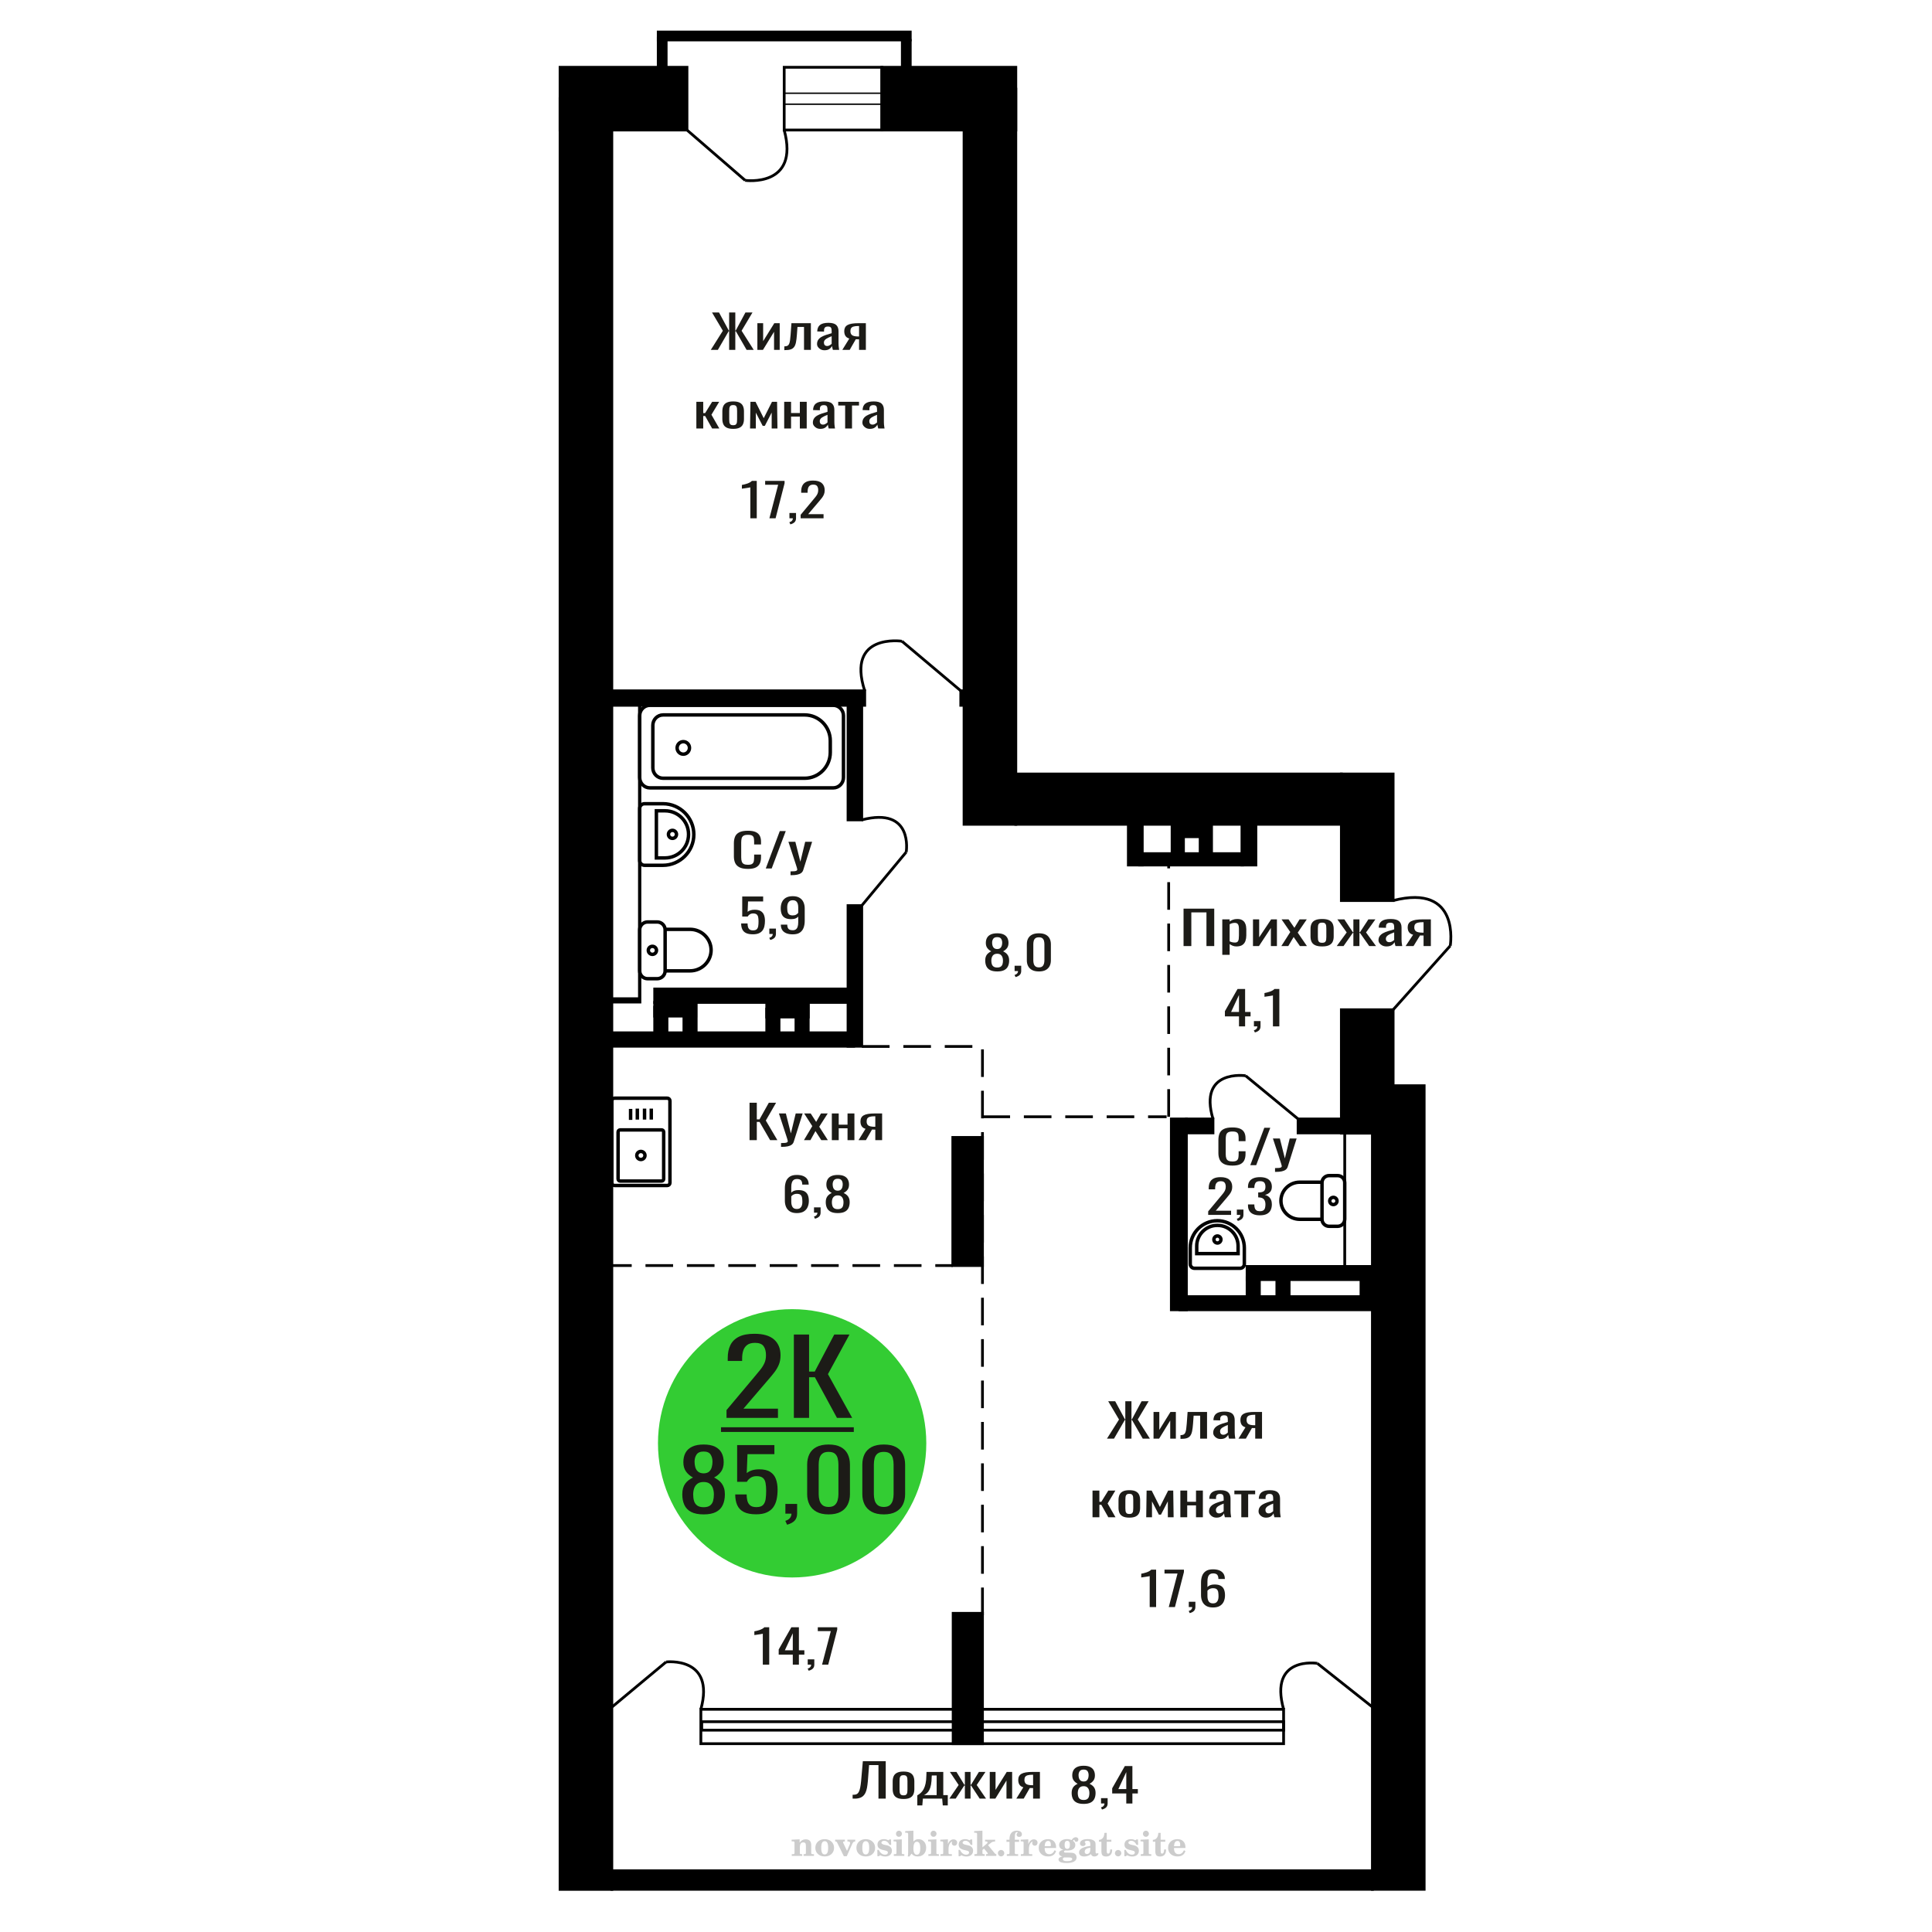 <?xml version="1.0" encoding="UTF-8"?>
<!DOCTYPE svg PUBLIC "-//W3C//DTD SVG 1.1//EN" "http://www.w3.org/Graphics/SVG/1.1/DTD/svg11.dtd">
<!-- Creator: CorelDRAW 2019 -->
<svg xmlns="http://www.w3.org/2000/svg" xml:space="preserve" width="140mm" height="140mm" version="1.1" style="shape-rendering:geometricPrecision; text-rendering:geometricPrecision; image-rendering:optimizeQuality; fill-rule:evenodd; clip-rule:evenodd"
viewBox="0 0 14000 14000"
 xmlns:xlink="http://www.w3.org/1999/xlink">
 <defs>
  <style type="text/css">
   <![CDATA[
    .str0 {stroke:black;stroke-width:25;stroke-miterlimit:22.926}
    .str1 {stroke:black;stroke-width:20;stroke-miterlimit:22.926}
    .str2 {stroke:black;stroke-width:20;stroke-miterlimit:22.926;stroke-dasharray:200 100}
    .fil1 {fill:none}
    .fil5 {fill:black}
    .fil4 {fill:#1C1B17}
    .fil3 {fill:#33CC33}
    .fil0 {fill:#1C1B17;fill-rule:nonzero}
    .fil2 {fill:#CCCCCC;fill-rule:nonzero}
   ]]>
  </style>
 </defs>
 <g id="Слой_x0020_1">
  <polygon class="fil0" points="8576.44,6855.51 8576.44,6584.39 8798.82,6584.39 8798.82,6855.51 8742.48,6855.51 8742.48,6611.5 8632.78,6611.5 8632.78,6855.51 "/>
  <path id="1" class="fil0" d="M8857.16 6919.11l0 -257.07 53.36 0 0 15.4c6.32,-4.91 13.96,-9.15 22.94,-12.72 8.97,-3.57 19.61,-5.36 31.91,-5.36 14.96,0 26.84,2.63 35.65,7.87 8.8,5.24 15.37,11.83 19.69,19.75 4.32,7.92 7.15,15.95 8.48,24.1 1.34,8.14 1.99,15.12 1.99,20.92l0 46.86c0,13.61 -1.99,26.5 -5.97,38.66 -3.99,12.16 -11.23,21.98 -21.69,29.45 -10.47,7.48 -25.19,11.22 -44.14,11.22 -10.31,0 -19.44,-1.73 -27.42,-5.19 -7.97,-3.46 -15.12,-7.42 -21.44,-11.88l0 77.99 -53.36 0zm91.75 -89.04c9.31,0 15.95,-2.29 19.95,-6.86 3.99,-4.57 6.48,-10.77 7.47,-18.58 1,-7.81 1.51,-16.4 1.51,-25.77l0 -46.86c0,-8.03 -0.67,-15.45 -2,-22.26 -1.32,-6.81 -4.15,-12.22 -8.47,-16.23 -4.32,-4.02 -11.15,-6.03 -20.46,-6.03 -6.97,0 -13.61,1 -19.93,3.01 -6.31,2.01 -11.81,4.35 -16.46,7.03l0 123.85c4.99,2.45 10.64,4.52 16.95,6.19 6.32,1.67 13.47,2.51 21.44,2.51z"/>
  <polygon id="2" class="fil0" points="9079.56,6855.51 9079.56,6662.04 9124.44,6662.04 9124.44,6792.25 9211.2,6662.04 9253.09,6662.04 9253.09,6855.51 9209.2,6855.51 9209.2,6724.3 9122.95,6855.51 "/>
  <polygon id="3" class="fil0" points="9285,6855.51 9349.83,6753.76 9286.5,6662.04 9337.36,6662.04 9379.74,6723.3 9417.13,6662.04 9469.49,6662.04 9403.68,6758.11 9470.49,6855.51 9419.64,6855.51 9374.26,6789.9 9335.36,6855.51 "/>
  <path id="4" class="fil0" d="M9580.7 6858.19c-21.29,0 -38.06,-2.9 -50.37,-8.7 -12.3,-5.81 -21.03,-14.06 -26.17,-24.77 -5.15,-10.72 -7.73,-23.32 -7.73,-37.83l0 -56.23c0,-14.51 2.58,-27.11 7.73,-37.82 5.14,-10.71 13.87,-18.97 26.17,-24.77 12.31,-5.81 29.08,-8.71 50.37,-8.71 21.27,0 37.97,2.9 50.1,8.71 12.14,5.8 20.78,14.06 25.93,24.77 5.16,10.71 7.73,23.31 7.73,37.82l0 56.23c0,14.51 -2.57,27.11 -7.73,37.83 -5.15,10.71 -13.79,18.96 -25.93,24.77 -12.13,5.8 -28.83,8.7 -50.1,8.7zm0 -26.45c10.29,0 17.53,-2 21.69,-6.02 4.16,-4.02 6.64,-9.32 7.48,-15.9 0.82,-6.58 1.23,-13.44 1.23,-20.58l0 -60.59c0,-7.36 -0.41,-14.28 -1.23,-20.75 -0.84,-6.47 -3.32,-11.77 -7.48,-15.9 -4.16,-4.13 -11.4,-6.19 -21.69,-6.19 -10.31,0 -17.62,2.06 -21.94,6.19 -4.32,4.13 -6.9,9.43 -7.73,15.9 -0.84,6.47 -1.26,13.39 -1.26,20.75l0 60.59c0,7.14 0.42,14 1.26,20.58 0.83,6.58 3.41,11.88 7.73,15.9 4.32,4.02 11.63,6.02 21.94,6.02z"/>
  <polygon id="5" class="fil0" points="9686.41,6855.51 9758.7,6756.77 9690.89,6662.04 9741.75,6662.04 9803.08,6755.09 9807.07,6755.09 9807.07,6662.04 9850.96,6662.04 9850.96,6755.09 9854.94,6755.09 9915.77,6662.04 9966.63,6662.04 9898.82,6756.77 9971.12,6855.51 9921.76,6855.51 9854.94,6760.45 9850.96,6760.45 9850.96,6855.51 9807.07,6855.51 9807.07,6760.45 9802.59,6760.45 9735.78,6855.51 "/>
  <path id="6" class="fil0" d="M10046.93 6858.19c-11.31,0 -21.29,-2.18 -29.93,-6.53 -8.64,-4.35 -15.45,-9.93 -20.44,-16.74 -4.99,-6.8 -7.48,-14 -7.48,-21.58 0,-12.05 3,-22.21 8.97,-30.46 5.99,-8.26 14.21,-15.23 24.68,-20.92 10.48,-5.69 22.62,-10.66 36.41,-14.9 13.8,-4.24 28.34,-8.37 43.62,-12.38l0 -13.73c0,-7.81 -0.66,-14.28 -1.98,-19.41 -1.34,-5.13 -4.08,-8.98 -8.24,-11.55 -4.16,-2.57 -10.38,-3.85 -18.69,-3.85 -7.32,0 -13.22,1.12 -17.7,3.35 -4.49,2.23 -7.73,5.41 -9.73,9.54 -2,4.13 -2.99,8.98 -2.99,14.56l0 9.71 -52.86 -1.34c0.67,-21.43 7.99,-37.21 21.94,-47.37 13.96,-10.15 35.58,-15.23 64.82,-15.23 28.59,0 48.88,5.25 60.84,15.74 11.96,10.48 17.95,25.66 17.95,45.52l0 88.36c0,6.03 0.25,11.83 0.75,17.41 0.5,5.58 1.16,10.77 1.99,15.56 0.84,4.8 1.58,9.32 2.25,13.56l-48.88 0c-0.99,-3.57 -2.23,-8.09 -3.73,-13.56 -1.49,-5.46 -2.58,-10.43 -3.24,-14.89 -3.32,7.59 -9.73,14.67 -19.2,21.25 -9.47,6.59 -22.52,9.88 -39.13,9.88zm20.93 -30.8c5.31,0 10.31,-1 14.97,-3.01 4.65,-2.01 8.8,-4.29 12.45,-6.86 3.67,-2.57 6.15,-4.63 7.48,-6.19l0 -54.9c-8.3,3.13 -16.12,6.25 -23.43,9.38 -7.32,3.12 -13.71,6.41 -19.19,9.87 -5.5,3.46 -9.82,7.36 -12.98,11.71 -3.15,4.36 -4.73,9.32 -4.73,14.9 0,7.81 2.16,13.95 6.48,18.41 4.33,4.46 10.65,6.69 18.95,6.69z"/>
  <path id="7" class="fil0" d="M10185.54 6855.51l54.35 -82.01c-9.32,-2.45 -16.87,-6.13 -22.69,-11.04 -5.81,-4.91 -10.06,-10.94 -12.71,-18.08 -2.67,-7.14 -3.99,-15.17 -3.99,-24.1 0,-10.26 1.99,-19.08 5.99,-26.44 3.97,-7.36 10.29,-13.39 18.93,-18.07 8.66,-4.69 20.13,-8.15 34.41,-10.38 14.3,-2.23 31.91,-3.35 52.86,-3.35l55.84 0 0 193.47 -52.85 0 0 -76.32c-5.32,0 -9.8,-0.05 -13.47,-0.16 -3.65,-0.12 -7.64,-0.28 -11.96,-0.51l-47.37 76.99 -57.34 0zm124.15 -97.07c0.67,0 1.74,0 3.25,0 1.49,0 2.41,0 2.74,0l0 -75.98c-0.33,0 -1.25,0 -2.74,0 -1.51,0 -2.41,0 -2.74,0 -15.63,0 -28.01,1.28 -37.15,3.85 -9.15,2.57 -15.54,6.58 -19.21,12.05 -3.65,5.47 -5.48,12.77 -5.48,21.92 0,12.72 4.25,22.21 12.72,28.45 8.48,6.25 24.69,9.49 48.61,9.71z"/>
  <path class="fil1 str0" d="M4433.55 8571.35l0 -594.25c0,-10.66 8.84,-19.38 19.65,-19.38l381.81 0c10.81,0 19.65,8.72 19.65,19.38l0 594.25c0,10.66 -8.84,19.39 -19.65,19.39l-381.81 0c-10.81,0 -19.65,-8.73 -19.65,-19.39zm45.35 -28.26l0 -340.28c0,-8.37 6.94,-15.21 15.42,-15.21l299.57 0c8.48,0 15.42,6.84 15.42,15.21l0 340.28c0,8.37 -6.94,15.21 -15.42,15.21l-299.57 0c-8.48,0 -15.42,-6.84 -15.42,-15.21zm135.57 -170.14c0,-16.15 13.27,-29.23 29.64,-29.23 16.36,0 29.63,13.08 29.63,29.23 0,16.15 -13.27,29.24 -29.63,29.24 -16.37,0 -29.64,-13.09 -29.64,-29.24zm-44.86 -257.62l0 -79.68m48.75 77.47l0 -79.69m52.25 79.69l0 -79.69m48.76 79.69l0 -79.69"/>
  <path class="fil1 str1" d="M4826.76 12043.16c0,0 357.95,-42.64 252.01,342.98"/>
  <line class="fil1 str1" x1="4433.55" y1="12370.7" x2="4826.77" y2= "12043.16" />
  <polygon class="fil0" points="5150.69,2535.35 5238.09,2396.78 5159.52,2264.23 5210.19,2264.23 5280.86,2395.1 5283.65,2395.1 5283.65,2264.23 5328.28,2264.23 5328.28,2395.1 5331.53,2395.1 5401.74,2264.23 5452.89,2264.23 5373.84,2396.78 5461.72,2535.35 5410.11,2535.35 5332,2399.79 5328.28,2399.79 5328.28,2535.35 5283.65,2535.35 5283.65,2399.79 5280.4,2399.79 5201.83,2535.35 "/>
  <polygon id="1" class="fil0" points="5488.21,2535.35 5488.21,2341.88 5530.06,2341.88 5530.06,2472.09 5610.95,2341.88 5650.01,2341.88 5650.01,2535.35 5609.09,2535.35 5609.09,2404.14 5528.67,2535.35 "/>
  <path id="2" class="fil0" d="M5683.48 2537.02l0 -27.11c9.3,0 16.66,-1.34 22.09,-4.02 5.42,-2.67 9.61,-7.19 12.55,-13.55 2.95,-6.36 5.19,-14.95 6.74,-25.77 1.56,-10.83 2.95,-24.38 4.18,-40.67l6.04 -84.02 140.87 0 0 193.47 -49.73 0 0 -166.36 -47.42 0 -4.19 56.91c-1.55,22.09 -3.8,40.39 -6.75,54.89 -2.94,14.51 -7.51,25.83 -13.7,33.97 -6.21,8.15 -14.49,13.9 -24.88,17.24 -10.39,3.35 -23.79,5.02 -40.21,5.02l-5.59 0z"/>
  <path id="3" class="fil0" d="M5974.53 2538.03c-10.54,0 -19.85,-2.18 -27.9,-6.53 -8.06,-4.35 -14.41,-9.93 -19.06,-16.74 -4.65,-6.8 -6.97,-14 -6.97,-21.58 0,-12.05 2.79,-22.21 8.36,-30.46 5.58,-8.26 13.25,-15.23 23.01,-20.92 9.77,-5.69 21.09,-10.66 33.95,-14.9 12.86,-4.24 26.42,-8.37 40.67,-12.38l0 -13.73c0,-7.81 -0.61,-14.28 -1.85,-19.41 -1.25,-5.13 -3.8,-8.98 -7.68,-11.55 -3.87,-2.57 -9.68,-3.85 -17.43,-3.85 -6.82,0 -12.32,1.12 -16.5,3.35 -4.18,2.23 -7.21,5.41 -9.07,9.54 -1.86,4.13 -2.79,8.98 -2.79,14.56l0 9.71 -49.28 -1.34c0.62,-21.43 7.44,-37.21 20.46,-47.37 13.01,-10.15 33.16,-15.23 60.43,-15.23 26.65,0 45.57,5.25 56.73,15.74 11.15,10.48 16.73,25.66 16.73,45.52l0 88.36c0,6.03 0.24,11.83 0.7,17.41 0.47,5.58 1.08,10.77 1.86,15.56 0.78,4.8 1.47,9.32 2.1,13.56l-45.58 0c-0.93,-3.57 -2.08,-8.09 -3.48,-13.56 -1.39,-5.46 -2.41,-10.43 -3.02,-14.89 -3.09,7.59 -9.07,14.67 -17.9,21.25 -8.83,6.59 -21,9.88 -36.49,9.88zm19.52 -30.8c4.95,0 9.61,-1 13.95,-3.01 4.34,-2.01 8.21,-4.29 11.62,-6.86 3.41,-2.57 5.73,-4.63 6.97,-6.19l0 -54.9c-7.74,3.13 -15.03,6.25 -21.85,9.38 -6.82,3.12 -12.78,6.41 -17.89,9.87 -5.12,3.46 -9.15,7.36 -12.1,11.71 -2.94,4.36 -4.41,9.32 -4.41,14.9 0,7.81 2.01,13.95 6.04,18.41 4.04,4.46 9.93,6.69 17.67,6.69z"/>
  <path id="4" class="fil0" d="M6103.77 2535.35l50.67 -82.01c-8.68,-2.45 -15.72,-6.13 -21.15,-11.04 -5.42,-4.91 -9.37,-10.94 -11.85,-18.08 -2.48,-7.14 -3.72,-15.17 -3.72,-24.1 0,-10.26 1.86,-19.08 5.58,-26.44 3.71,-7.36 9.6,-13.39 17.66,-18.07 8.07,-4.69 18.76,-8.15 32.08,-10.38 13.34,-2.23 29.76,-3.35 49.28,-3.35l52.08 0 0 193.47 -49.28 0 0 -76.32c-4.96,0 -9.14,-0.05 -12.56,-0.16 -3.4,-0.12 -7.13,-0.28 -11.15,-0.51l-44.17 76.99 -53.47 0zm115.76 -97.07c0.63,0 1.63,0 3.03,0 1.39,0 2.25,0 2.56,0l0 -75.98c-0.31,0 -1.17,0 -2.56,0 -1.4,0 -2.25,0 -2.56,0 -14.57,0 -26.11,1.28 -34.64,3.85 -8.52,2.57 -14.48,6.58 -17.9,12.05 -3.4,5.47 -5.11,12.77 -5.11,21.92 0,12.72 3.96,22.21 11.86,28.45 7.9,6.25 23.02,9.49 45.32,9.71z"/>
  <polygon id="5" class="fil0" points="5046.07,3105.04 5046.07,2911.57 5095.82,2911.57 5095.82,2993.24 5109.77,2993.24 5160.45,2911.57 5211.59,2911.57 5155.32,3005.29 5212.51,3105.04 5160.45,3105.04 5109.77,3014.67 5095.82,3014.67 5095.82,3105.04 "/>
  <path id="6" class="fil0" d="M5312.95 3107.72c-19.85,0 -35.49,-2.9 -46.97,-8.7 -11.47,-5.81 -19.61,-14.06 -24.4,-24.77 -4.81,-10.72 -7.21,-23.32 -7.21,-37.83l0 -56.23c0,-14.51 2.4,-27.11 7.21,-37.82 4.79,-10.71 12.93,-18.97 24.4,-24.77 11.48,-5.81 27.12,-8.71 46.97,-8.71 19.83,0 35.4,2.9 46.71,8.71 11.32,5.8 19.37,14.06 24.18,24.77 4.81,10.71 7.21,23.31 7.21,37.82l0 56.23c0,14.51 -2.4,27.11 -7.21,37.83 -4.81,10.71 -12.86,18.96 -24.18,24.77 -11.31,5.8 -26.88,8.7 -46.71,8.7zm0 -26.45c9.59,0 16.34,-2 20.22,-6.02 3.87,-4.02 6.19,-9.32 6.97,-15.9 0.77,-6.58 1.16,-13.44 1.16,-20.58l0 -60.59c0,-7.36 -0.39,-14.28 -1.16,-20.75 -0.78,-6.47 -3.1,-11.77 -6.97,-15.9 -3.88,-4.13 -10.63,-6.19 -20.22,-6.19 -9.62,0 -16.44,2.06 -20.46,6.19 -4.03,4.13 -6.43,9.43 -7.21,15.9 -0.78,6.47 -1.17,13.39 -1.17,20.75l0 60.59c0,7.14 0.39,14 1.17,20.58 0.78,6.58 3.18,11.88 7.21,15.9 4.02,4.02 10.84,6.02 20.46,6.02z"/>
  <polygon id="7" class="fil0" points="5435.22,3105.04 5438.01,2911.57 5474.73,2911.57 5534.25,3030.4 5594.21,2911.57 5630.95,2911.57 5633.74,3105.04 5591.89,3105.04 5591.89,2989.56 5542.16,3085.96 5526.81,3085.96 5477.07,2990.23 5477.07,3105.04 "/>
  <polygon id="8" class="fil0" points="5682.55,3105.04 5682.55,2911.57 5732.31,2911.57 5732.31,2992.91 5796.01,2992.91 5796.01,2911.57 5845.74,2911.57 5845.74,3105.04 5796.01,3105.04 5796.01,3019.02 5732.31,3019.02 5732.31,3105.04 "/>
  <path id="9" class="fil0" d="M5944.32 3107.72c-10.54,0 -19.85,-2.18 -27.9,-6.53 -8.06,-4.35 -14.41,-9.93 -19.06,-16.74 -4.65,-6.8 -6.97,-14 -6.97,-21.58 0,-12.05 2.79,-22.21 8.36,-30.46 5.58,-8.26 13.25,-15.23 23.01,-20.92 9.77,-5.69 21.09,-10.66 33.95,-14.9 12.86,-4.24 26.42,-8.37 40.67,-12.38l0 -13.73c0,-7.81 -0.61,-14.28 -1.85,-19.41 -1.25,-5.13 -3.8,-8.98 -7.68,-11.55 -3.87,-2.57 -9.68,-3.85 -17.43,-3.85 -6.82,0 -12.32,1.12 -16.5,3.35 -4.18,2.23 -7.21,5.41 -9.07,9.54 -1.86,4.13 -2.79,8.98 -2.79,14.56l0 9.71 -49.28 -1.34c0.62,-21.43 7.44,-37.21 20.45,-47.37 13.02,-10.15 33.17,-15.23 60.44,-15.23 26.65,0 45.57,5.25 56.73,15.74 11.15,10.48 16.73,25.66 16.73,45.52l0 88.36c0,6.03 0.24,11.83 0.7,17.41 0.47,5.58 1.08,10.77 1.86,15.56 0.78,4.8 1.47,9.32 2.1,13.56l-45.58 0c-0.93,-3.57 -2.08,-8.09 -3.48,-13.56 -1.39,-5.46 -2.41,-10.43 -3.02,-14.89 -3.09,7.59 -9.07,14.67 -17.9,21.25 -8.84,6.59 -21,9.88 -36.49,9.88zm19.52 -30.8c4.95,0 9.61,-1 13.95,-3.01 4.34,-2.01 8.21,-4.29 11.62,-6.86 3.41,-2.57 5.73,-4.63 6.97,-6.19l0 -54.9c-7.74,3.13 -15.03,6.25 -21.85,9.38 -6.82,3.12 -12.78,6.41 -17.89,9.87 -5.12,3.46 -9.15,7.36 -12.1,11.71 -2.94,4.36 -4.41,9.32 -4.41,14.9 0,7.81 2.01,13.95 6.04,18.41 4.04,4.46 9.93,6.69 17.67,6.69z"/>
  <polygon id="10" class="fil0" points="6124.23,3105.04 6124.23,2938.35 6074.02,2938.35 6074.02,2911.57 6224.66,2911.57 6224.66,2938.35 6173.99,2938.35 6173.99,3105.04 "/>
  <path id="11" class="fil0" d="M6303.23 3107.72c-10.54,0 -19.85,-2.18 -27.9,-6.53 -8.06,-4.35 -14.41,-9.93 -19.06,-16.74 -4.65,-6.8 -6.97,-14 -6.97,-21.58 0,-12.05 2.79,-22.21 8.36,-30.46 5.58,-8.26 13.25,-15.23 23.02,-20.92 9.76,-5.69 21.08,-10.66 33.94,-14.9 12.86,-4.24 26.42,-8.37 40.67,-12.38l0 -13.73c0,-7.81 -0.61,-14.28 -1.85,-19.41 -1.25,-5.13 -3.8,-8.98 -7.68,-11.55 -3.87,-2.57 -9.68,-3.85 -17.43,-3.85 -6.82,0 -12.32,1.12 -16.5,3.35 -4.18,2.23 -7.21,5.41 -9.07,9.54 -1.86,4.13 -2.79,8.98 -2.79,14.56l0 9.71 -49.28 -1.34c0.62,-21.43 7.44,-37.21 20.46,-47.37 13.01,-10.15 33.17,-15.23 60.43,-15.23 26.66,0 45.57,5.25 56.73,15.74 11.15,10.48 16.73,25.66 16.73,45.52l0 88.36c0,6.03 0.24,11.83 0.7,17.41 0.47,5.58 1.08,10.77 1.86,15.56 0.78,4.8 1.47,9.32 2.1,13.56l-45.57 0c-0.94,-3.57 -2.09,-8.09 -3.49,-13.56 -1.39,-5.46 -2.4,-10.43 -3.02,-14.89 -3.09,7.59 -9.07,14.67 -17.9,21.25 -8.83,6.59 -21,9.88 -36.49,9.88zm19.52 -30.8c4.96,0 9.61,-1 13.96,-3.01 4.33,-2.01 8.21,-4.29 11.61,-6.86 3.42,-2.57 5.74,-4.63 6.97,-6.19l0 -54.9c-7.74,3.13 -15.03,6.25 -21.85,9.38 -6.82,3.12 -12.78,6.41 -17.89,9.87 -5.12,3.46 -9.15,7.36 -12.1,11.71 -2.94,4.36 -4.41,9.32 -4.41,14.9 0,7.81 2.01,13.95 6.04,18.41 4.04,4.46 9.93,6.69 17.67,6.69z"/>
  <path class="fil0" d="M5419.55 6296.33c-26.73,0 -47.45,-4.01 -62.21,-12.05 -14.75,-8.03 -25,-18.85 -30.75,-32.47 -5.74,-13.61 -8.61,-28.78 -8.61,-45.52l0 -95.73c0,-18.3 2.87,-34.25 8.61,-47.86 5.75,-13.61 16,-24.16 30.75,-31.63 14.76,-7.48 35.48,-11.22 62.21,-11.22 23.59,0 42.32,3.13 56.14,9.38 13.82,6.24 23.76,15.17 29.81,26.77 6.06,11.61 9.09,25.55 9.09,41.84l0 21.43 -49.86 0 0 -19.08c0,-10.05 -0.69,-18.92 -2.09,-26.61 -1.4,-7.7 -5.2,-13.67 -11.41,-17.91 -6.22,-4.24 -16.62,-6.36 -31.22,-6.36 -14.91,0 -25.78,2.29 -32.61,6.86 -6.84,4.58 -11.27,11.05 -13.28,19.41 -2.02,8.37 -3.04,18.14 -3.04,29.29l0 107.45c0,13.61 1.56,24.38 4.66,32.3 3.11,7.92 8.25,13.55 15.39,16.9 7.14,3.35 16.77,5.02 28.88,5.02 14.28,0 24.54,-2.28 30.75,-6.86 6.21,-4.57 10.09,-10.88 11.65,-18.91 1.56,-8.03 2.32,-17.41 2.32,-28.12l0 -20.08 49.86 0 0 20.08c0,16.52 -2.8,31.08 -8.39,43.68 -5.58,12.61 -15.22,22.43 -28.88,29.46 -13.67,7.03 -32.92,10.54 -57.77,10.54z"/>
  <polygon id="1" class="fil0" points="5549.07,6293.32 5650.64,6022.2 5693.96,6022.2 5591.93,6293.32 "/>
  <path id="2" class="fil0" d="M5728.44 6341.85l0 -27.44c12.12,0 21.74,-0.39 28.9,-1.17 7.14,-0.79 12.26,-2.24 15.36,-4.36 3.11,-2.12 4.67,-5.07 4.67,-8.87 0,-2 -1.09,-6.47 -3.27,-13.38 -2.18,-6.92 -4.5,-14.29 -6.99,-22.1l-54.04 -164.68 50.32 0 36.33 144.6 34.95 -144.6 50.32 0 -64.29 204.18c-2.8,9.37 -7.92,16.79 -15.38,22.26 -7.45,5.47 -17.01,9.43 -28.65,11.88 -11.65,2.46 -25.71,3.68 -42.18,3.68l-6.05 0z"/>
  <path class="fil2" d="M5737.37 13448.54l0 -12.35 11.57 -0.24c3.37,-0.25 5.64,-0.99 6.75,-2.23 1.11,-1.23 1.68,-3.54 1.68,-6.91l0 -73.88c0,-3.99 -0.86,-6.58 -2.63,-7.9 -1.77,-1.27 -5.43,-1.93 -10.99,-1.93 -0.74,0 -1.93,0.04 -3.58,0.12 -1.65,0.08 -2.88,0.12 -3.79,0.12l0 -12.1 58.08 -2.71 0 23.66c5.92,-8.15 12.43,-14.11 19.46,-17.94 7.04,-3.83 15.11,-5.72 24.16,-5.72 13.71,0 23.83,3.5 30.42,10.49 6.58,7 9.87,17.74 9.87,32.23l0 55.56c0,3.37 0.58,5.68 1.73,6.95 1.2,1.32 3.42,2.02 6.71,2.19l11.57 0.24 0 12.35 -75.32 0 0 -12.35 8.48 -0.61c3.37,-0.17 5.6,-0.87 6.67,-2.1 1.11,-1.24 1.64,-3.54 1.64,-6.92l0 -51.61c0,-8.56 -1.48,-14.81 -4.4,-18.64 -2.92,-3.87 -7.66,-5.81 -14.16,-5.81 -8.89,0 -15.35,3.05 -19.38,9.18 -4,6.09 -6.01,16.14 -6.01,30.13l0 37c0,3.37 0.57,5.68 1.68,6.91 1.12,1.24 3.34,1.98 6.71,2.23l8.65 0.24 0 12.35 -75.57 0z"/>
  <path id="1" class="fil2" d="M5908.3 13390.06c0,-18.48 6.3,-33.55 18.85,-45.23 12.59,-11.69 28.89,-17.54 48.89,-17.54 19.84,0 36.1,5.85 48.77,17.58 12.72,11.73 19.06,26.79 19.06,45.19 0,18.39 -6.3,33.42 -18.85,45.02 -12.6,11.61 -28.89,17.41 -48.98,17.41 -20.08,0 -36.42,-5.8 -48.93,-17.37 -12.56,-11.56 -18.81,-26.58 -18.81,-45.06zm42.72 0c0,16.58 1.97,28.68 5.93,36.34 3.95,7.69 10.2,11.52 18.85,11.52 8.68,0 15.02,-3.83 19.05,-11.52 4.03,-7.66 6.05,-19.76 6.05,-36.34 0,-16.8 -1.97,-29.02 -5.97,-36.67 -3.99,-7.7 -10.29,-11.53 -18.89,-11.53 -8.72,0 -15.06,3.83 -19.05,11.53 -4,7.65 -5.97,19.87 -5.97,36.67z"/>
  <path id="2" class="fil2" d="M6067.04 13353.47c-1.85,-3.99 -3.78,-6.67 -5.76,-7.95 -2.01,-1.27 -4.9,-1.93 -8.6,-1.93l-0.95 0 0 -12.59 70.46 0 0 12.59 -5.31 0.49c-2.79,0.25 -4.81,0.75 -6.05,1.57 -1.19,0.78 -1.81,2.02 -1.81,3.62 0,0.7 0.29,1.85 0.79,3.37 0.53,1.53 1.19,3.09 2.01,4.7l25.93 54.65 20.25 -46.92c0.66,-1.6 1.15,-3.41 1.56,-5.39 0.42,-1.97 0.62,-3.7 0.62,-5.22 0,-3.05 -1.15,-5.52 -3.46,-7.33 -2.26,-1.77 -5.47,-2.8 -9.58,-3.05l-6.51 -0.49 0 -12.59 56.55 0 0 13.08c-5.31,0.25 -9.42,1.49 -12.35,3.75 -2.96,2.22 -5.88,6.67 -8.89,13.25l-40 89.93 -20.99 0 -47.91 -97.54z"/>
  <path id="3" class="fil2" d="M6205.87 13390.06c0,-18.48 6.3,-33.55 18.85,-45.23 12.59,-11.69 28.89,-17.54 48.89,-17.54 19.84,0 36.1,5.85 48.77,17.58 12.72,11.73 19.06,26.79 19.06,45.19 0,18.39 -6.3,33.42 -18.85,45.02 -12.6,11.61 -28.89,17.41 -48.98,17.41 -20.08,0 -36.42,-5.8 -48.93,-17.37 -12.56,-11.56 -18.81,-26.58 -18.81,-45.06zm42.72 0c0,16.58 1.97,28.68 5.93,36.34 3.95,7.69 10.2,11.52 18.85,11.52 8.68,0 15.02,-3.83 19.05,-11.52 4.03,-7.66 6.05,-19.76 6.05,-36.34 0,-16.8 -1.97,-29.02 -5.97,-36.67 -3.99,-7.7 -10.29,-11.53 -18.89,-11.53 -8.72,0 -15.06,3.83 -19.05,11.53 -4,7.65 -5.97,19.87 -5.97,36.67z"/>
  <path id="4" class="fil2" d="M6357.45 13405.08l10.66 0c5.06,11.19 11.49,19.75 19.26,25.68 7.82,5.93 16.51,8.89 26.14,8.89 6.3,0 11.28,-1.4 14.94,-4.16 3.7,-2.8 5.55,-6.5 5.55,-11.19 0,-4.2 -1.6,-7.41 -4.85,-9.67 -3.25,-2.27 -10.17,-4.49 -20.79,-6.67 -18.23,-3.5 -31.07,-8.44 -38.52,-14.73 -7.45,-6.3 -11.15,-15.11 -11.15,-26.43 0,-12.55 4.15,-22.26 12.47,-29.14 8.31,-6.91 20.12,-10.37 35.39,-10.37 5.68,0 11.12,0.7 16.18,2.14 5.1,1.44 9.75,3.5 13.95,6.22l9.67 -6.63 10.17 0 1.19 39.51 -11.61 0c-4.32,-9.26 -9.91,-16.54 -16.75,-21.77 -6.83,-5.23 -14.15,-7.86 -22.02,-7.86 -5.96,0 -10.82,1.32 -14.56,3.99 -3.79,2.68 -5.68,6.01 -5.68,10.04 0,7.66 9.75,13.21 29.22,16.67 2.34,0.41 4.15,0.74 5.43,0.99 13.75,2.55 24.12,7.2 31.03,13.95 6.92,6.75 10.37,15.52 10.37,26.26 0,12.96 -4.36,23.21 -13.08,30.78 -8.73,7.62 -20.62,11.4 -35.73,11.4 -6.75,0 -13.17,-0.78 -19.18,-2.38 -6.05,-1.61 -11.48,-3.91 -16.42,-6.96l-10.62 7.37 -9.92 0 -0.74 -45.93z"/>
  <path id="5" class="fil2" d="M6492.49 13288.03c0,-6.13 2.1,-11.32 6.33,-15.56 4.24,-4.28 9.35,-6.42 15.4,-6.42 5.8,0 10.82,2.14 15.1,6.46 4.24,4.32 6.38,9.47 6.38,15.52 0,6.05 -2.1,11.23 -6.34,15.64 -4.24,4.4 -9.26,6.58 -15.14,6.58 -6.05,0 -11.16,-2.14 -15.4,-6.46 -4.23,-4.32 -6.33,-9.55 -6.33,-15.76zm42.22 138.74c0,3.46 0.58,5.84 1.69,7.08 1.15,1.23 3.42,1.93 6.79,2.1l9.8 0.24 0 12.35 -76.31 0 0 -12.35 10.74 -0.24c3.34,-0.17 5.6,-0.87 6.75,-2.19 1.2,-1.27 1.77,-3.62 1.77,-6.99l0 -73.92c0,-3.91 -0.86,-6.54 -2.63,-7.82 -1.77,-1.27 -5.39,-1.93 -10.87,-1.93 -0.74,0 -1.89,0.04 -3.58,0.12 -1.64,0.08 -2.92,0.12 -3.91,0.12l0 -12.1 59.76 -2.71 0 98.24z"/>
  <path id="6" class="fil2" d="M6643.86 13345.81c-8.39,0 -14.65,4.16 -18.72,12.47 -4.12,8.36 -6.18,20.99 -6.18,37.95 0,14.24 2.1,25.06 6.34,32.51 4.24,7.45 10.41,11.16 18.56,11.16 8.44,0 14.65,-3.91 18.69,-11.77 4.03,-7.82 6.05,-19.96 6.05,-36.35 0,-15.47 -2.06,-26.95 -6.18,-34.57 -4.07,-7.61 -10.29,-11.4 -18.56,-11.4zm-65.6 106.68c0.82,-4.65 1.44,-9.26 1.81,-13.83 0.41,-4.57 0.62,-9.26 0.62,-14.07l0 -134.3c0,-3.87 -0.87,-6.46 -2.55,-7.73 -1.69,-1.28 -5.27,-1.94 -10.71,-1.94 -0.74,0 -1.97,0.04 -3.74,0.12 -1.77,0.09 -3.21,0.13 -4.24,0.13l0 -12.1 59.51 -2.97 0 78.57c5.06,-5.76 10.58,-10 16.51,-12.76 5.96,-2.71 12.63,-4.07 20.04,-4.07 16.63,0 30.09,5.68 40.37,17.04 10.29,11.36 15.44,26.26 15.44,44.65 0,19.14 -5.68,34.49 -17,46.1 -11.32,11.6 -26.22,17.41 -44.74,17.41 -9.79,0 -18.31,-1.73 -25.6,-5.19 -7.28,-3.41 -13.33,-8.6 -18.15,-15.51l-15.76 20.45 -11.81 0z"/>
  <path id="7" class="fil2" d="M6743.18 13288.03c0,-6.13 2.1,-11.32 6.33,-15.56 4.24,-4.28 9.35,-6.42 15.4,-6.42 5.8,0 10.82,2.14 15.1,6.46 4.24,4.32 6.38,9.47 6.38,15.52 0,6.05 -2.1,11.23 -6.34,15.64 -4.24,4.4 -9.26,6.58 -15.14,6.58 -6.05,0 -11.16,-2.14 -15.4,-6.46 -4.23,-4.32 -6.33,-9.55 -6.33,-15.76zm42.22 138.74c0,3.46 0.58,5.84 1.69,7.08 1.15,1.23 3.42,1.93 6.79,2.1l9.8 0.24 0 12.35 -76.31 0 0 -12.35 10.74 -0.24c3.34,-0.17 5.6,-0.87 6.75,-2.19 1.2,-1.27 1.77,-3.62 1.77,-6.99l0 -73.92c0,-3.91 -0.86,-6.54 -2.63,-7.82 -1.77,-1.27 -5.39,-1.93 -10.87,-1.93 -0.74,0 -1.89,0.04 -3.58,0.12 -1.64,0.08 -2.92,0.12 -3.91,0.12l0 -12.1 59.76 -2.71 0 98.24z"/>
  <path id="8" class="fil2" d="M6814.83 13448.54l0 -12.35 11.57 -0.24c3.37,-0.25 5.64,-0.99 6.75,-2.23 1.11,-1.23 1.68,-3.54 1.68,-6.91l0 -73.92c0,-3.95 -0.86,-6.58 -2.63,-7.86 -1.77,-1.27 -5.43,-1.93 -10.99,-1.93 -0.74,0 -1.93,0.04 -3.58,0.12 -1.65,0.08 -2.88,0.12 -3.79,0.12l0 -12.1 55.03 -2.71 0 33.99c4.86,-11.15 10.62,-19.59 17.41,-25.27 6.75,-5.64 14.36,-8.48 22.88,-8.48 7.91,0 14.33,2.23 19.26,6.63 4.94,4.45 7.41,10.08 7.41,17 0,6.75 -1.81,12.14 -5.47,16.21 -3.66,4.08 -8.48,6.09 -14.45,6.09 -5.55,0 -10.08,-1.76 -13.58,-5.35 -3.5,-3.58 -5.27,-8.23 -5.27,-13.95 0,-2.26 0.37,-4.32 1.11,-6.25 0.7,-1.94 1.86,-3.79 3.38,-5.56 -9.18,2.96 -16.13,9.34 -20.95,19.06 -4.82,9.71 -7.24,22.39 -7.24,37.98l0 26.18c0,3.37 0.57,5.68 1.73,6.95 1.19,1.32 3.41,2.02 6.7,2.19l15.77 0.24 0 12.35 -82.73 0z"/>
  <path id="9" class="fil2" d="M6945.75 13405.08l10.66 0c5.06,11.19 11.49,19.75 19.26,25.68 7.82,5.93 16.51,8.89 26.14,8.89 6.3,0 11.28,-1.4 14.94,-4.16 3.7,-2.8 5.55,-6.5 5.55,-11.19 0,-4.2 -1.6,-7.41 -4.85,-9.67 -3.25,-2.27 -10.17,-4.49 -20.79,-6.67 -18.23,-3.5 -31.07,-8.44 -38.52,-14.73 -7.45,-6.3 -11.15,-15.11 -11.15,-26.43 0,-12.55 4.15,-22.26 12.47,-29.14 8.31,-6.91 20.12,-10.37 35.39,-10.37 5.68,0 11.12,0.7 16.18,2.14 5.1,1.44 9.75,3.5 13.95,6.22l9.67 -6.63 10.17 0 1.19 39.51 -11.61 0c-4.32,-9.26 -9.91,-16.54 -16.75,-21.77 -6.83,-5.23 -14.15,-7.86 -22.02,-7.86 -5.96,0 -10.82,1.32 -14.56,3.99 -3.79,2.68 -5.68,6.01 -5.68,10.04 0,7.66 9.75,13.21 29.22,16.67 2.34,0.41 4.15,0.74 5.43,0.99 13.75,2.55 24.12,7.2 31.03,13.95 6.92,6.75 10.37,15.52 10.37,26.26 0,12.96 -4.36,23.21 -13.08,30.78 -8.73,7.62 -20.62,11.4 -35.73,11.4 -6.75,0 -13.17,-0.78 -19.18,-2.38 -6.05,-1.61 -11.48,-3.91 -16.42,-6.96l-10.62 7.37 -9.92 0 -0.74 -45.93z"/>
  <path id="10" class="fil2" d="M7080.29 13290.25c0,-3.83 -0.82,-6.42 -2.47,-7.69 -1.64,-1.28 -5.18,-1.94 -10.62,-1.94 -0.61,0 -1.85,0.04 -3.66,0.12 -1.77,0.09 -3.21,0.13 -4.24,0.13l0 -12.1 59.76 -2.97 0 120.72 29.68 -24.94c2.59,-2.1 4.48,-4 5.72,-5.72 1.27,-1.73 1.89,-3.38 1.89,-4.9 0,-2.43 -1.15,-4.2 -3.46,-5.35 -2.26,-1.2 -5.72,-1.77 -10.29,-1.77 -0.41,0 -1.11,0.04 -2.05,0.12 -0.95,0.08 -1.69,0.12 -2.19,0.12l0 -12.84 72.56 0 0 12.84c-6.25,0 -11.89,0.83 -16.91,2.47 -5.02,1.65 -9.76,4.28 -14.16,7.91l-20 16.05 46.13 56.75c2.47,3.13 4.78,5.43 6.84,6.83 2.1,1.4 4.28,2.1 6.5,2.1l0.49 0 0 12.35 -74.82 0 0 -12.35 5.93 -0.24c2.26,-0.17 3.95,-0.66 5.18,-1.49 1.2,-0.86 1.81,-2.01 1.81,-3.45 0,-1.36 -1.11,-3.42 -3.25,-6.14 -0.57,-0.74 -0.99,-1.27 -1.23,-1.56l-22.51 -27.37 -11.86 9.63 0 21.24c0,3.37 0.58,5.68 1.69,6.95 1.11,1.32 3.37,2.02 6.75,2.19l8.11 0.24 0 12.35 -74.58 0 0 -12.35 10.7 -0.24c3.29,-0.17 5.56,-0.87 6.75,-2.19 1.2,-1.27 1.81,-3.58 1.81,-6.95l0 -136.56z"/>
  <path id="11" class="fil2" d="M7254.18 13405.57c6.25,0 11.69,2.27 16.26,6.83 4.56,4.53 6.87,9.96 6.87,16.3 0,6.38 -2.26,11.86 -6.83,16.42 -4.53,4.57 -9.96,6.88 -16.3,6.88 -6.3,0 -11.69,-2.31 -16.22,-6.88 -4.57,-4.56 -6.83,-10.04 -6.83,-16.42 0,-6.25 2.31,-11.69 6.87,-16.25 4.57,-4.57 9.96,-6.88 16.18,-6.88z"/>
  <path id="12" class="fil2" d="M7293.2 13346.8l0 -15.56 21.89 0 0 -4.94c0,-19.22 4.57,-34.11 13.75,-44.77 9.18,-10.66 22.06,-15.97 38.61,-15.97 11.6,0 20.78,2.38 27.57,7.12 6.79,4.73 10.21,11.11 10.21,19.14 0,5.96 -1.81,10.65 -5.44,14.07 -3.62,3.42 -8.64,5.1 -15.1,5.1 -5.31,0 -9.63,-1.56 -12.96,-4.69 -3.34,-3.13 -5.03,-7.16 -5.03,-12.06 0,-5.14 2.31,-9.71 6.96,-13.74 0.95,-0.95 1.44,-1.57 1.44,-1.81 0,-0.87 -0.41,-1.53 -1.19,-1.9 -0.83,-0.41 -2.14,-0.61 -4,-0.61 -6.13,0 -10.37,3.12 -12.71,9.34 -2.39,6.21 -3.58,18.85 -3.58,37.9l0 7.82 31.07 0 0 15.56 -31.07 0 0 80.01c0,3.62 0.74,6.09 2.26,7.41 1.52,1.31 4.45,1.97 8.77,1.97l13.17 0 0 12.35 -81.99 0 0 -12.35 10.83 -0.24c3.29,-0.17 5.51,-0.87 6.71,-2.19 1.15,-1.27 1.72,-3.58 1.72,-6.95l0 -80.01 -21.89 0z"/>
  <path id="13" class="fil2" d="M7397.32 13448.54l0 -12.35 11.57 -0.24c3.37,-0.25 5.64,-0.99 6.75,-2.23 1.11,-1.23 1.68,-3.54 1.68,-6.91l0 -73.92c0,-3.95 -0.86,-6.58 -2.63,-7.86 -1.77,-1.27 -5.43,-1.93 -10.99,-1.93 -0.74,0 -1.93,0.04 -3.58,0.12 -1.65,0.08 -2.88,0.12 -3.79,0.12l0 -12.1 55.03 -2.71 0 33.99c4.86,-11.15 10.62,-19.59 17.41,-25.27 6.75,-5.64 14.36,-8.48 22.88,-8.48 7.91,0 14.33,2.23 19.26,6.63 4.94,4.45 7.41,10.08 7.41,17 0,6.75 -1.81,12.14 -5.47,16.21 -3.66,4.08 -8.48,6.09 -14.45,6.09 -5.55,0 -10.08,-1.76 -13.58,-5.35 -3.5,-3.58 -5.27,-8.23 -5.27,-13.95 0,-2.26 0.37,-4.32 1.11,-6.25 0.7,-1.94 1.86,-3.79 3.38,-5.56 -9.18,2.96 -16.13,9.34 -20.95,19.06 -4.82,9.71 -7.24,22.39 -7.24,37.98l0 26.18c0,3.37 0.57,5.68 1.73,6.95 1.19,1.32 3.41,2.02 6.7,2.19l15.77 0.24 0 12.35 -82.73 0z"/>
  <path id="14" class="fil2" d="M7641.84 13407.79l10.86 5.19c-3.87,12.92 -10.62,22.76 -20.29,29.47 -9.71,6.71 -22.02,10.04 -36.96,10.04 -20.49,0 -37,-5.76 -49.59,-17.24 -12.55,-11.49 -18.85,-26.55 -18.85,-45.19 0,-18.61 6.25,-33.75 18.72,-45.36 12.52,-11.6 28.86,-17.41 49.02,-17.41 18.4,0 32.68,5.31 42.89,15.97 10.2,10.62 15.31,25.56 15.31,44.74l0 3.25 -82.97 0 0 1.69c0,14.28 2.88,25.06 8.6,32.35 5.76,7.28 14.32,10.9 25.64,10.9 8.27,0 15.56,-2.38 21.81,-7.16 6.3,-4.77 11.57,-11.85 15.81,-21.24zm-71.86 -29.38l37.94 0c2.6,0 4.41,-0.58 5.43,-1.69 1.03,-1.11 1.57,-3.17 1.57,-6.17 0,-10.62 -1.61,-18.36 -4.78,-23.17 -3.16,-4.82 -8.14,-7.25 -14.98,-7.25 -7.86,0 -13.87,3.17 -18.02,9.47 -4.12,6.34 -6.51,15.93 -7.16,28.81z"/>
  <path id="15" class="fil2" d="M7698.3 13453.03c-7.98,-2.02 -13.99,-4.98 -18.07,-8.98 -4.07,-3.99 -6.09,-8.89 -6.09,-14.77 0,-6.5 2.68,-11.85 8.07,-16.09 5.39,-4.2 13.17,-7.08 23.29,-8.61 -9.96,-2.67 -17.53,-7.03 -22.76,-13.17 -5.22,-6.09 -7.86,-13.54 -7.86,-22.3 0,-12.51 5.31,-22.72 15.93,-30.54 10.62,-7.86 24.49,-11.77 41.61,-11.77 6.05,0 11.73,0.62 17.12,1.81 5.39,1.19 10.62,3 15.68,5.39l4.24 -6.13c3.29,-4.69 7.24,-8.27 11.81,-10.83 4.57,-2.55 9.35,-3.82 14.33,-3.82 5.47,0 9.91,1.56 13.37,4.69 3.46,3.17 5.19,7.2 5.19,12.1 0,4.81 -1.32,8.77 -4,11.77 -2.63,3 -6.09,4.53 -10.33,4.53 -2.92,0 -5.39,-0.62 -7.49,-1.86 -2.1,-1.27 -3.78,-3.16 -5.06,-5.72 -0.49,-0.98 -0.78,-2.18 -0.95,-3.62 -0.24,-2.01 -1.11,-3.04 -2.55,-3.13 -1.44,0 -3.04,0.7 -4.81,2.1 -1.77,1.4 -3.21,3.17 -4.32,5.31 6.09,4.2 10.53,8.69 13.33,13.5 2.8,4.86 4.2,10.41 4.2,16.67 0,12.55 -5.1,22.39 -15.27,29.51 -10.17,7.12 -24.28,10.7 -42.35,10.7 -1.52,0 -3.66,-0.08 -6.42,-0.25 -2.72,-0.16 -4.69,-0.24 -5.89,-0.24 -3.78,0 -6.75,0.7 -8.84,2.14 -2.14,1.4 -3.22,3.33 -3.22,5.8 0,2.84 0.95,4.82 2.84,5.93 1.9,1.11 5.19,1.68 9.92,1.68l17.91 0c9.38,0 17.57,0.29 24.53,0.91 6.99,0.62 11.77,1.4 14.44,2.35 6.75,2.42 12.02,6.42 15.81,12.05 3.78,5.64 5.68,12.15 5.68,19.51 0,13.01 -6.18,23.01 -18.52,30.01 -12.35,6.99 -30.05,10.49 -53.14,10.49 -19.63,0 -34.4,-2.14 -44.32,-6.38 -9.92,-4.28 -14.9,-10.62 -14.9,-19.05 0,-5.56 2.43,-10.17 7.24,-13.92 4.82,-3.74 11.69,-6.33 20.62,-7.77zm12.14 6.87c-3.13,1.28 -5.35,2.76 -6.67,4.4 -1.31,1.65 -1.97,3.79 -1.97,6.46 0,5.4 2.34,9.39 7,11.94 4.65,2.59 11.89,3.87 21.73,3.87 13.33,0 23.21,-1.24 29.59,-3.66 6.38,-2.47 9.59,-6.26 9.59,-11.45 0,-4.07 -1.73,-7.03 -5.19,-8.84 -3.46,-1.82 -9.38,-2.72 -17.78,-2.72l-36.3 0zm4.2 -91.45c0,10.16 1.52,17.57 4.57,22.22 3.09,4.65 7.86,7 14.4,7 6.59,0 11.44,-2.35 14.61,-7.08 3.13,-4.69 4.7,-12.06 4.7,-22.14 0,-9.88 -1.57,-17.2 -4.7,-21.94 -3.17,-4.73 -8.02,-7.12 -14.61,-7.12 -6.54,0 -11.31,2.39 -14.4,7.12 -3.05,4.74 -4.57,12.06 -4.57,21.94z"/>
  <path id="16" class="fil2" d="M7900.63 13388.78c-14.61,2.35 -25.02,5.8 -31.2,10.37 -6.21,4.57 -9.3,10.99 -9.3,19.3 0,5.07 1.4,9.06 4.16,12.06 2.76,2.97 6.5,4.45 11.15,4.45 7.62,0 13.75,-2.84 18.32,-8.52 4.57,-5.68 6.87,-13.46 6.87,-23.34l0 -14.32zm38.28 31.28c0,3.95 0.7,6.75 2.1,8.44 1.4,1.68 3.7,2.51 6.83,2.51 1.44,0 3.09,-0.41 4.94,-1.28 1.85,-0.82 3,-1.23 3.5,-1.23 0.94,0 1.72,0.28 2.3,0.94 0.54,0.66 0.82,1.57 0.82,2.8 0,5.15 -2.92,9.84 -8.8,14.12 -5.89,4.24 -12.93,6.38 -21.12,6.38 -6.13,0 -11.36,-1.61 -15.68,-4.86 -4.36,-3.25 -6.91,-7.45 -7.74,-12.55 -6.75,5.51 -14.4,9.79 -22.96,12.84 -8.56,3.05 -17.37,4.57 -26.46,4.57 -11.82,0 -20.99,-2.55 -27.5,-7.7 -6.5,-5.14 -9.75,-12.39 -9.75,-21.73 0,-12.43 6.54,-22.43 19.59,-29.92 13.05,-7.53 33.71,-13.17 61.9,-16.96l0 -13.41c0,-8.69 -1.73,-14.82 -5.19,-18.44 -3.45,-3.62 -9.22,-5.43 -17.24,-5.43 -5.23,0 -9.63,0.86 -13.17,2.59 -3.58,1.73 -5.39,3.74 -5.39,5.97 0,0.57 1.07,2.22 3.21,4.98 2.14,2.71 3.21,5.76 3.21,9.17 0,4.65 -1.81,8.4 -5.48,11.28 -3.66,2.84 -8.43,4.28 -14.28,4.28 -5.97,0 -10.9,-1.73 -14.86,-5.18 -3.91,-3.46 -5.88,-7.78 -5.88,-13.01 0,-10.29 4.94,-18.27 14.82,-23.95 9.91,-5.64 23.87,-8.48 41.98,-8.48 10.12,0 19.01,1.03 26.71,3.09 7.65,2.01 13.99,5.06 18.97,9.05 3.95,3.09 6.71,6.54 8.27,10.45 1.57,3.87 2.35,9.84 2.35,17.87l0 52.8z"/>
  <path id="17" class="fil2" d="M8058.55 13401.87c0,0.57 0.09,1.44 0.21,2.59 0.12,1.15 0.16,2.02 0.16,2.59 0,14.45 -3.82,25.73 -11.48,33.83 -7.69,8.07 -18.35,12.1 -31.98,12.1 -12.43,0 -21.27,-2.92 -26.5,-8.8 -5.23,-5.85 -7.82,-16.18 -7.82,-30.99l0 -67.38 -17.78 0 0 -13.25c12.22,-0.78 21.73,-5.56 28.48,-14.24 6.75,-8.68 10.45,-20.95 11.11,-36.71l16.96 0 0 49.63 33.33 0 0 14.57 -33.33 0 0 65.44c0,8.36 0.78,13.91 2.3,16.63 1.53,2.76 4.2,4.12 8.07,4.12 4.73,0 8.31,-2.52 10.78,-7.5 2.43,-4.98 3.79,-12.51 4.04,-22.63l13.45 0z"/>
  <path id="18" class="fil2" d="M8102.22 13405.57c6.25,0 11.69,2.27 16.26,6.83 4.56,4.53 6.87,9.96 6.87,16.3 0,6.38 -2.26,11.86 -6.83,16.42 -4.53,4.57 -9.96,6.88 -16.3,6.88 -6.3,0 -11.69,-2.31 -16.22,-6.88 -4.57,-4.56 -6.83,-10.04 -6.83,-16.42 0,-6.25 2.31,-11.69 6.87,-16.25 4.57,-4.57 9.96,-6.88 16.18,-6.88z"/>
  <path id="19" class="fil2" d="M8147.08 13405.08l10.66 0c5.06,11.19 11.49,19.75 19.26,25.68 7.82,5.93 16.51,8.89 26.14,8.89 6.3,0 11.28,-1.4 14.94,-4.16 3.7,-2.8 5.55,-6.5 5.55,-11.19 0,-4.2 -1.6,-7.41 -4.85,-9.67 -3.25,-2.27 -10.17,-4.49 -20.79,-6.67 -18.23,-3.5 -31.07,-8.44 -38.52,-14.73 -7.45,-6.3 -11.15,-15.11 -11.15,-26.43 0,-12.55 4.15,-22.26 12.47,-29.14 8.31,-6.91 20.12,-10.37 35.39,-10.37 5.68,0 11.12,0.7 16.18,2.14 5.1,1.44 9.75,3.5 13.95,6.22l9.67 -6.63 10.17 0 1.19 39.51 -11.61 0c-4.32,-9.26 -9.91,-16.54 -16.75,-21.77 -6.83,-5.23 -14.15,-7.86 -22.02,-7.86 -5.96,0 -10.82,1.32 -14.56,3.99 -3.79,2.68 -5.68,6.01 -5.68,10.04 0,7.66 9.75,13.21 29.22,16.67 2.34,0.41 4.15,0.74 5.43,0.99 13.75,2.55 24.12,7.2 31.03,13.95 6.92,6.75 10.37,15.52 10.37,26.26 0,12.96 -4.36,23.21 -13.08,30.78 -8.73,7.62 -20.62,11.4 -35.73,11.4 -6.75,0 -13.17,-0.78 -19.18,-2.38 -6.05,-1.61 -11.48,-3.91 -16.42,-6.96l-10.62 7.37 -9.92 0 -0.74 -45.93z"/>
  <path id="20" class="fil2" d="M8282.12 13288.03c0,-6.13 2.1,-11.32 6.33,-15.56 4.24,-4.28 9.35,-6.42 15.4,-6.42 5.8,0 10.82,2.14 15.1,6.46 4.24,4.32 6.38,9.47 6.38,15.52 0,6.05 -2.1,11.23 -6.34,15.64 -4.24,4.4 -9.26,6.58 -15.14,6.58 -6.05,0 -11.16,-2.14 -15.4,-6.46 -4.23,-4.32 -6.33,-9.55 -6.33,-15.76zm42.22 138.74c0,3.46 0.58,5.84 1.69,7.08 1.15,1.23 3.42,1.93 6.79,2.1l9.8 0.24 0 12.35 -76.31 0 0 -12.35 10.74 -0.24c3.34,-0.17 5.6,-0.87 6.75,-2.19 1.2,-1.27 1.77,-3.62 1.77,-6.99l0 -73.92c0,-3.91 -0.86,-6.54 -2.63,-7.82 -1.77,-1.27 -5.39,-1.93 -10.87,-1.93 -0.74,0 -1.89,0.04 -3.58,0.12 -1.64,0.08 -2.92,0.12 -3.91,0.12l0 -12.1 59.76 -2.71 0 98.24z"/>
  <path id="21" class="fil2" d="M8449.21 13401.87c0,0.57 0.09,1.44 0.21,2.59 0.12,1.15 0.16,2.02 0.16,2.59 0,14.45 -3.82,25.73 -11.48,33.83 -7.69,8.07 -18.35,12.1 -31.98,12.1 -12.43,0 -21.27,-2.92 -26.5,-8.8 -5.23,-5.85 -7.82,-16.18 -7.82,-30.99l0 -67.38 -17.78 0 0 -13.25c12.22,-0.78 21.73,-5.56 28.48,-14.24 6.75,-8.68 10.45,-20.95 11.11,-36.71l16.96 0 0 49.63 33.33 0 0 14.57 -33.33 0 0 65.44c0,8.36 0.78,13.91 2.3,16.63 1.53,2.76 4.2,4.12 8.07,4.12 4.73,0 8.31,-2.52 10.78,-7.5 2.43,-4.98 3.79,-12.51 4.04,-22.63l13.45 0z"/>
  <path id="22" class="fil2" d="M8579.23 13407.79l10.86 5.19c-3.87,12.92 -10.62,22.76 -20.29,29.47 -9.71,6.71 -22.02,10.04 -36.96,10.04 -20.49,0 -37,-5.76 -49.59,-17.24 -12.55,-11.49 -18.85,-26.55 -18.85,-45.19 0,-18.61 6.25,-33.75 18.72,-45.36 12.52,-11.6 28.86,-17.41 49.02,-17.41 18.4,0 32.68,5.31 42.89,15.97 10.2,10.62 15.31,25.56 15.31,44.74l0 3.25 -82.97 0 0 1.69c0,14.28 2.88,25.06 8.6,32.35 5.76,7.28 14.32,10.9 25.64,10.9 8.27,0 15.56,-2.38 21.81,-7.16 6.3,-4.77 11.57,-11.85 15.81,-21.24zm-71.86 -29.38l37.94 0c2.6,0 4.41,-0.58 5.43,-1.69 1.03,-1.11 1.57,-3.17 1.57,-6.17 0,-10.62 -1.61,-18.36 -4.78,-23.17 -3.16,-4.82 -8.14,-7.25 -14.98,-7.25 -7.86,0 -13.87,3.17 -18.02,9.47 -4.12,6.34 -6.51,15.93 -7.16,28.81z"/>
  <circle class="fil3" cx="5740.1" cy="10458.83" r="972.19"/>
  <path class="fil0" d="M5098.81 10973.88c-37.64,0 -67.8,-5.93 -90.48,-17.78 -22.7,-11.85 -39.06,-28.71 -49.11,-50.58 -10.06,-21.86 -15.09,-47.51 -15.09,-76.94 0,-16.75 1.81,-31.47 5.41,-44.14 3.62,-12.67 8.9,-23.81 15.86,-33.41 6.96,-9.6 15.21,-17.98 24.75,-25.14 9.54,-7.15 19.98,-13.58 31.32,-19.31 -20.62,-11.03 -37.38,-25.44 -50.27,-43.22 -12.89,-17.78 -19.34,-40.36 -19.34,-67.74 0,-26.16 5.16,-48.84 15.47,-68.05 10.32,-19.21 26.43,-34.02 48.34,-44.45 21.91,-10.42 49.62,-15.63 83.14,-15.63 33.51,0 60.95,5.21 82.36,15.63 21.4,10.43 37.24,25.24 47.56,44.45 10.3,19.21 15.46,41.89 15.46,68.05 0,27.79 -6.32,50.47 -18.94,68.05 -12.63,17.57 -29.52,31.88 -50.66,42.91 11.35,5.73 21.78,12.16 31.32,19.31 9.54,7.16 17.79,15.54 24.75,25.14 6.96,9.6 12.37,20.74 16.25,33.41 3.86,12.67 5.79,27.39 5.79,44.14 0,29.43 -5.02,55.08 -15.08,76.94 -10.05,21.87 -26.29,38.73 -48.72,50.58 -22.42,11.85 -52.46,17.78 -90.09,17.78zm0 -52.11c20.1,0 35.57,-4.09 46.4,-12.26 10.82,-8.18 18.17,-19.21 22.03,-33.11 3.88,-13.9 5.81,-29.43 5.81,-46.59 0,-15.53 -2.2,-30.14 -6.57,-43.84 -4.39,-13.69 -11.99,-24.93 -22.82,-33.71 -10.83,-8.79 -25.78,-13.18 -44.85,-13.18 -19.08,0 -34.16,4.29 -45.25,12.87 -11.09,8.58 -18.94,19.72 -23.59,33.41 -4.64,13.69 -6.95,28.51 -6.95,44.45 0,17.16 2.06,32.69 6.18,46.59 4.13,13.9 11.74,24.93 22.81,33.11 11.09,8.17 26.69,12.26 46.8,12.26zm0 -245.23c17.52,-0.41 30.81,-4.7 39.83,-12.87 9.01,-8.17 15.33,-18.7 18.94,-31.57 3.61,-12.88 5.41,-26.26 5.41,-40.16 0,-20.43 -4.64,-37.8 -13.92,-52.11 -9.27,-14.3 -26.04,-21.46 -50.26,-21.46 -24.23,0 -41.25,7.16 -51.05,21.46 -9.79,14.31 -14.7,31.68 -14.7,52.11 0,13.9 1.82,27.28 5.43,40.16 3.61,12.87 10.18,23.4 19.71,31.57 9.54,8.17 23.08,12.46 40.61,12.87z"/>
  <path id="1" class="fil0" d="M5479.29 10973.26c-37.63,0 -67.54,-5.72 -89.7,-17.16 -22.18,-11.44 -38.02,-28 -47.56,-49.66 -9.55,-21.66 -14.32,-47.41 -14.32,-77.24l82.76 0c0,14.71 1.55,29.12 4.64,43.22 3.09,14.1 9.66,25.74 19.71,34.94 10.06,9.2 25.4,13.79 46.02,13.79 22.68,0 38.93,-5.21 48.72,-15.63 9.8,-10.42 15.98,-24.52 18.57,-42.3 2.57,-17.78 3.86,-37.91 3.86,-60.39 0,-22.48 -1.54,-41.58 -4.64,-57.32 -3.09,-15.73 -9.54,-27.79 -19.33,-36.17 -9.8,-8.38 -25.27,-12.57 -46.41,-12.57 -17,0 -31.45,4.19 -43.3,12.57 -11.86,8.38 -20.63,17.88 -26.29,28.51l-70.38 0 0 -266.07 269.9 0 0 65.6 -194.88 0 -5.42 137.32c10.31,-8.58 23.07,-15.32 38.28,-20.23 15.21,-4.9 32.61,-7.35 52.2,-7.35 34.03,0 60.71,6.33 80.04,19 19.34,12.67 33,30.04 41,52.11 7.98,22.07 11.98,47.41 11.98,76.02 0,25.34 -2.32,48.94 -6.96,70.81 -4.65,21.87 -12.76,40.87 -24.36,57.01 -11.61,16.15 -27.45,28.72 -47.56,37.71 -20.11,8.99 -45.63,13.48 -76.57,13.48z"/>
  <path id="2" class="fil0" d="M5703.57 11048.67l-13.15 -28.2c13.93,-3.68 24.88,-10.12 32.87,-19.31 7.99,-9.2 11.99,-20.13 11.99,-32.8l-44.08 0 0 -70.5 85.06 0 0 69.27c0,21.67 -5.93,38.93 -17.78,51.81 -11.86,12.87 -30.17,22.78 -54.91,29.73z"/>
  <path id="3" class="fil0" d="M6004.4 10973.88c-35.58,0 -64.83,-6.34 -87.78,-19.01 -22.94,-12.67 -39.95,-30.04 -51.03,-52.11 -11.09,-22.07 -16.63,-47.2 -16.63,-75.4l0 -213.96c0,-29.02 5.41,-54.46 16.24,-76.33 10.82,-21.86 27.71,-38.93 50.66,-51.19 22.93,-12.26 52.45,-18.39 88.54,-18.39 36.09,0 65.48,6.13 88.16,18.39 22.68,12.26 39.45,29.33 50.27,51.19 10.82,21.87 16.23,47.31 16.23,76.33l0 213.96c0,28.61 -5.53,53.95 -16.62,76.02 -11.08,22.07 -27.97,39.33 -50.65,51.8 -22.68,12.46 -51.82,18.7 -87.39,18.7zm0 -53.95c19.59,0 34.41,-4.5 44.46,-13.49 10.06,-8.99 17.02,-20.54 20.89,-34.64 3.86,-14.1 5.79,-28.71 5.79,-43.83l0 -215.18c0,-15.94 -1.8,-30.96 -5.41,-45.06 -3.61,-14.11 -10.43,-25.45 -20.48,-34.03 -10.06,-8.58 -25.15,-12.87 -45.25,-12.87 -20.11,0 -35.31,4.29 -45.63,12.87 -10.31,8.58 -17.27,19.92 -20.88,34.03 -3.6,14.1 -5.41,29.12 -5.41,45.06l0 215.18c0,15.12 1.93,29.73 5.8,43.83 3.86,14.1 11.08,25.65 21.65,34.64 10.57,8.99 25.39,13.49 44.47,13.49z"/>
  <path id="4" class="fil0" d="M6404.22 10973.88c-35.58,0 -64.83,-6.34 -87.78,-19.01 -22.94,-12.67 -39.95,-30.04 -51.04,-52.11 -11.08,-22.07 -16.62,-47.2 -16.62,-75.4l0 -213.96c0,-29.02 5.41,-54.46 16.23,-76.33 10.83,-21.86 27.72,-38.93 50.66,-51.19 22.94,-12.26 52.45,-18.39 88.55,-18.39 36.09,0 65.48,6.13 88.16,18.39 22.68,12.26 39.44,29.33 50.27,51.19 10.82,21.87 16.23,47.31 16.23,76.33l0 213.96c0,28.61 -5.54,53.95 -16.62,76.02 -11.08,22.07 -27.97,39.33 -50.65,51.8 -22.68,12.46 -51.82,18.7 -87.39,18.7zm0 -53.95c19.59,0 34.41,-4.5 44.46,-13.49 10.06,-8.99 17.02,-20.54 20.89,-34.64 3.86,-14.1 5.79,-28.71 5.79,-43.83l0 -215.18c0,-15.94 -1.8,-30.96 -5.41,-45.06 -3.61,-14.11 -10.43,-25.45 -20.49,-34.03 -10.05,-8.58 -25.14,-12.87 -45.24,-12.87 -20.11,0 -35.31,4.29 -45.63,12.87 -10.31,8.58 -17.27,19.92 -20.88,34.03 -3.61,14.1 -5.41,29.12 -5.41,45.06l0 215.18c0,15.12 1.93,29.73 5.8,43.83 3.86,14.1 11.08,25.65 21.65,34.64 10.57,8.99 25.39,13.49 44.47,13.49z"/>
  <path class="fil0" d="M5264.6 10274.67l0 -56.7 201.07 -239.5c14.96,-17.91 28.79,-34.57 41.48,-49.99 12.69,-15.42 23.09,-31.71 31.23,-48.87 8.13,-17.16 12.2,-36.93 12.2,-59.31 0,-27.86 -5.86,-49.74 -17.57,-65.66 -11.72,-15.92 -32.2,-23.88 -61.49,-23.88 -24.73,0 -43.92,5.23 -57.59,15.67 -13.66,10.45 -23.09,24.13 -28.3,41.04 -5.2,16.91 -7.81,35.06 -7.81,54.46l0 20.15 -104.43 0 0 -20.89c0,-36.31 6.33,-67.53 19.02,-93.64 12.69,-26.11 33.19,-46.38 61.5,-60.81 28.31,-14.42 65.88,-21.63 112.73,-21.63 63.77,0 111.27,13.8 142.5,41.4 31.23,27.61 46.85,65.79 46.85,114.53 0,25.87 -4.06,48.5 -12.2,67.9 -8.14,19.39 -18.71,37.55 -31.72,54.46 -13.02,16.91 -27.33,34.32 -42.95,52.23l-181.54 211.89 249.86 0 0 67.15 -372.84 0z"/>
  <polygon id="1" class="fil0" points="5752.62,10274.67 5752.62,9670.33 5862.91,9670.33 5862.91,9938.92 5903.91,9938.92 6045.42,9670.33 6155.72,9670.33 5999.56,9957.58 6175.25,10274.67 6064.95,10274.67 5904.89,9979.96 5862.91,9979.96 5862.91,10274.67 "/>
  <polygon id="2" class="fil4" points="5224.59,10342.5 6186.95,10342.5 6186.95,10376.41 5224.59,10376.41 "/>
  <path class="fil0" d="M5437.24 3755.8l0 -224.26c-0.3,0.22 -3.56,0.89 -9.77,2.01 -6.23,1.11 -13.26,2.23 -21.09,3.34 -7.81,1.12 -14.77,2.12 -20.84,3.02 -6.09,0.89 -9.28,1.33 -9.57,1.33l0 -27.11c4.93,-0.89 10.64,-2.12 17.16,-3.68 6.52,-1.56 13.19,-3.46 19.99,-5.69 6.8,-2.23 13.32,-5.02 19.55,-8.37 6.23,-3.35 11.52,-7.25 15.86,-11.71l35.2 0 0 271.12 -46.49 0z"/>
  <polygon id="1" class="fil0" points="5575.41,3755.8 5638.85,3512.79 5544.56,3512.79 5544.56,3484.68 5685.34,3484.68 5685.34,3502.08 5620.17,3755.8 "/>
  <path id="2" class="fil0" d="M5727.49 3799.65l-7.39 -15.4c7.82,-2.01 13.98,-5.52 18.46,-10.54 4.49,-5.02 6.74,-10.99 6.74,-17.91l-24.77 0 0 -38.49 47.8 0 0 37.82c0,11.83 -3.33,21.26 -10,28.28 -6.66,7.03 -16.94,12.44 -30.84,16.24z"/>
  <path id="3" class="fil0" d="M5801.78 3755.8l0 -25.44 89.52 -107.44c6.66,-8.04 12.81,-15.51 18.46,-22.43 5.64,-6.92 10.28,-14.23 13.9,-21.92 3.62,-7.7 5.44,-16.57 5.44,-26.61 0,-12.5 -2.61,-22.32 -7.83,-29.46 -5.22,-7.14 -14.33,-10.71 -27.38,-10.71 -11,0 -19.55,2.34 -25.62,7.03 -6.09,4.68 -10.29,10.82 -12.61,18.41 -2.32,7.58 -3.47,15.73 -3.47,24.43l0 9.04 -46.49 0 0 -9.37c0,-16.29 2.82,-30.29 8.46,-42.01 5.65,-11.71 14.78,-20.81 27.38,-27.28 12.61,-6.47 29.33,-9.71 50.19,-9.71 28.39,0 49.53,6.2 63.44,18.58 13.9,12.39 20.86,29.51 20.86,51.38 0,11.6 -1.82,21.76 -5.44,30.46 -3.62,8.7 -8.32,16.85 -14.13,24.43 -5.79,7.59 -12.16,15.4 -19.1,23.43l-80.83 95.07 111.24 0 0 30.12 -165.99 0z"/>
  <polygon class="fil0" points="5431.45,8261.98 5431.45,7990.86 5484.09,7990.86 5484.09,8111.36 5503.66,8111.36 5571.21,7990.86 5623.87,7990.86 5549.32,8119.72 5633.18,8261.98 5580.54,8261.98 5504.12,8129.77 5484.09,8129.77 5484.09,8261.98 "/>
  <path id="1" class="fil0" d="M5659.74 8310.51l0 -27.44c12.13,0 21.74,-0.39 28.9,-1.17 7.14,-0.79 12.26,-2.24 15.37,-4.36 3.1,-2.12 4.66,-5.07 4.66,-8.87 0,-2 -1.09,-6.47 -3.27,-13.38 -2.17,-6.92 -4.5,-14.29 -6.99,-22.1l-54.04 -164.68 50.32 0 36.33 144.6 34.96 -144.6 50.31 0 -64.29 204.18c-2.8,9.37 -7.92,16.79 -15.38,22.26 -7.45,5.47 -17.01,9.43 -28.65,11.88 -11.65,2.46 -25.71,3.68 -42.17,3.68l-6.06 0z"/>
  <polygon id="2" class="fil0" points="5825.61,8261.98 5886.18,8160.23 5827.01,8068.51 5874.53,8068.51 5914.14,8129.77 5949.07,8068.51 5998,8068.51 5936.5,8164.58 5998.93,8261.98 5951.41,8261.98 5909.01,8196.37 5872.67,8261.98 "/>
  <polygon id="3" class="fil0" points="6027.82,8261.98 6027.82,8068.51 6077.68,8068.51 6077.68,8149.85 6141.51,8149.85 6141.51,8068.51 6191.36,8068.51 6191.36,8261.98 6141.51,8261.98 6141.51,8175.96 6077.68,8175.96 6077.68,8261.98 "/>
  <path id="4" class="fil0" d="M6221.19 8261.98l50.78 -82.01c-8.7,-2.45 -15.76,-6.13 -21.2,-11.04 -5.43,-4.91 -9.4,-10.94 -11.88,-18.08 -2.49,-7.14 -3.73,-15.17 -3.73,-24.1 0,-10.26 1.87,-19.08 5.6,-26.44 3.71,-7.36 9.62,-13.39 17.69,-18.07 8.09,-4.69 18.81,-8.15 32.15,-10.38 13.37,-2.23 29.82,-3.35 49.39,-3.35l52.19 0 0 193.47 -49.39 0 0 -76.32c-4.97,0 -9.16,-0.05 -12.58,-0.16 -3.42,-0.12 -7.15,-0.28 -11.18,-0.51l-44.27 76.99 -53.57 0zm116 -97.07c0.63,0 1.63,0 3.04,0 1.39,0 2.25,0 2.56,0l0 -75.98c-0.31,0 -1.17,0 -2.56,0 -1.41,0 -2.26,0 -2.56,0 -14.61,0 -26.17,1.28 -34.72,3.85 -8.55,2.57 -14.52,6.58 -17.94,12.05 -3.41,5.47 -5.12,12.77 -5.12,21.92 0,12.72 3.96,22.21 11.88,28.45 7.92,6.25 23.07,9.49 45.42,9.71z"/>
  <path class="fil0" d="M5773.89 8790.5c-20.28,0 -36.79,-3.96 -49.54,-11.88 -12.73,-7.92 -22.08,-18.63 -28.01,-32.13 -5.94,-13.5 -8.92,-28.51 -8.92,-45.02l0 -91.38c0,-17.63 2.61,-33.7 7.83,-48.2 5.22,-14.51 14.12,-26.11 26.72,-34.81 12.6,-8.7 29.9,-13.06 51.92,-13.06 18.25,0 33.67,2.57 46.28,7.7 12.6,5.13 22.3,12.61 29.12,22.43 6.8,9.82 10.34,21.76 10.64,35.81 0,0.45 0.07,1.06 0.21,1.84 0.15,0.79 0.22,1.51 0.22,2.18l-46.93 0c0,-13.17 -2.75,-23.21 -8.25,-30.12 -5.51,-6.92 -15.93,-10.38 -31.29,-10.38 -8.4,0 -15.64,2.06 -21.72,6.19 -6.09,4.13 -10.64,10.43 -13.69,18.91 -3.04,8.48 -4.56,19.42 -4.56,32.81l0 41.17c4.64,-5.58 11.23,-10.1 19.77,-13.56 8.54,-3.46 19.05,-5.19 31.51,-5.19 19.4,0 34.61,3.24 45.61,9.71 11.01,6.47 18.84,15.56 23.47,27.28 4.64,11.71 6.95,25.49 6.95,41.34 0,16.29 -2.9,31.13 -8.69,44.51 -5.8,13.39 -15.07,24.05 -27.8,31.97 -12.75,7.92 -29.7,11.88 -50.85,11.88zm0 -29.79c10.44,0 18.54,-2.28 24.34,-6.86 5.79,-4.57 9.92,-10.65 12.38,-18.24 2.46,-7.59 3.69,-15.85 3.69,-24.77 0,-10.71 -0.65,-20.64 -1.95,-29.79 -1.31,-9.15 -4.71,-16.46 -10.21,-21.93 -5.51,-5.46 -14.92,-8.2 -28.25,-8.2 -6.37,0 -12.16,0.9 -17.38,2.68 -5.21,1.79 -9.7,4.07 -13.46,6.86 -3.77,2.79 -6.82,5.75 -9.13,8.87l0 40.5c0,9.15 1.23,17.63 3.69,25.44 2.46,7.81 6.59,14.01 12.38,18.58 5.8,4.58 13.76,6.86 23.9,6.86z"/>
  <path id="1" class="fil0" d="M5905.55 8831.34l-7.39 -15.4c7.81,-2.01 13.98,-5.52 18.46,-10.54 4.49,-5.02 6.74,-10.99 6.74,-17.91l-24.77 0 0 -38.49 47.8 0 0 37.82c0,11.83 -3.33,21.26 -10,28.28 -6.66,7.03 -16.94,12.44 -30.84,16.24z"/>
  <path id="2" class="fil0" d="M6070.65 8790.5c-21.14,0 -38.08,-3.23 -50.83,-9.7 -12.75,-6.48 -21.95,-15.68 -27.6,-27.62 -5.64,-11.94 -8.46,-25.94 -8.46,-42.01 0,-9.15 1.01,-17.18 3.04,-24.1 2.02,-6.91 4.99,-12.99 8.9,-18.24 3.91,-5.24 8.54,-9.82 13.9,-13.72 5.36,-3.91 11.23,-7.42 17.61,-10.55 -11.6,-6.02 -21.01,-13.89 -28.25,-23.59 -7.24,-9.71 -10.87,-22.04 -10.87,-36.99 0,-14.28 2.9,-26.67 8.7,-37.15 5.79,-10.49 14.84,-18.58 27.16,-24.27 12.3,-5.69 27.88,-8.54 46.7,-8.54 18.83,0 34.26,2.85 46.28,8.54 12.02,5.69 20.93,13.78 26.72,24.27 5.8,10.48 8.7,22.87 8.7,37.15 0,15.17 -3.56,27.56 -10.65,37.15 -7.1,9.6 -16.59,17.41 -28.47,23.43 6.38,3.13 12.24,6.64 17.61,10.55 5.36,3.9 9.99,8.48 13.9,13.72 3.91,5.25 6.96,11.33 9.12,18.24 2.17,6.92 3.26,14.95 3.26,24.1 0,16.07 -2.83,30.07 -8.47,42.01 -5.65,11.94 -14.78,21.14 -27.38,27.62 -12.59,6.47 -29.47,9.7 -50.62,9.7zm0 -28.45c11.3,0 20,-2.23 26.07,-6.69 6.09,-4.47 10.22,-10.49 12.38,-18.08 2.19,-7.58 3.26,-16.06 3.26,-25.44 0,-8.48 -1.23,-16.45 -3.68,-23.93 -2.47,-7.47 -6.74,-13.61 -12.83,-18.41 -6.07,-4.8 -14.47,-7.2 -25.2,-7.2 -10.72,0 -19.18,2.35 -25.41,7.03 -6.23,4.69 -10.65,10.77 -13.26,18.25 -2.61,7.47 -3.9,15.56 -3.9,24.26 0,9.38 1.15,17.86 3.47,25.44 2.32,7.59 6.59,13.61 12.82,18.08 6.23,4.46 14.99,6.69 26.28,6.69zm0 -133.89c9.86,-0.22 17.31,-2.56 22.38,-7.03 5.07,-4.46 8.62,-10.2 10.65,-17.23 2.02,-7.03 3.04,-14.34 3.04,-21.93 0,-11.16 -2.61,-20.64 -7.82,-28.45 -5.22,-7.81 -14.63,-11.71 -28.25,-11.71 -13.61,0 -23.17,3.9 -28.67,11.71 -5.51,7.81 -8.26,17.29 -8.26,28.45 0,7.59 1.02,14.9 3.04,21.93 2.03,7.03 5.73,12.77 11.09,17.23 5.36,4.47 12.95,6.81 22.8,7.03z"/>
  <path class="fil0" d="M5455.83 6770.29c-21.14,0 -37.96,-3.13 -50.4,-9.37 -12.47,-6.25 -21.37,-15.29 -26.73,-27.12 -5.35,-11.82 -8.04,-25.88 -8.04,-42.17l46.5 0c0,8.03 0.87,15.9 2.61,23.6 1.73,7.69 5.43,14.05 11.07,19.08 5.65,5.02 14.27,7.53 25.86,7.53 12.74,0 21.86,-2.85 27.37,-8.54 5.5,-5.69 8.98,-13.39 10.43,-23.09 1.44,-9.71 2.17,-20.7 2.17,-32.97 0,-12.28 -0.87,-22.71 -2.61,-31.3 -1.74,-8.59 -5.36,-15.17 -10.86,-19.75 -5.51,-4.57 -14.19,-6.86 -26.07,-6.86 -9.55,0 -17.67,2.29 -24.33,6.86 -6.67,4.58 -11.59,9.76 -14.77,15.57l-39.54 0 0 -145.27 151.63 0 0 35.81 -109.49 0 -3.04 74.98c5.79,-4.69 12.97,-8.37 21.51,-11.05 8.54,-2.67 18.32,-4.01 29.32,-4.01 19.13,0 34.12,3.46 44.98,10.37 10.87,6.92 18.54,16.4 23.03,28.45 4.49,12.05 6.74,25.89 6.74,41.51 0,13.83 -1.31,26.72 -3.92,38.66 -2.61,11.94 -7.17,22.31 -13.68,31.13 -6.52,8.81 -15.42,15.67 -26.73,20.58 -11.29,4.91 -25.63,7.37 -43.01,7.37z"/>
  <path id="1" class="fil0" d="M5581.84 6811.46l-7.39 -15.4c7.82,-2.01 13.99,-5.52 18.46,-10.54 4.5,-5.02 6.74,-10.99 6.74,-17.91l-24.77 0 0 -38.49 47.8 0 0 37.82c0,11.83 -3.32,21.26 -10,28.28 -6.66,7.03 -16.94,12.44 -30.84,16.24z"/>
  <path id="2" class="fil0" d="M5744.78 6770.62c-18.25,0 -33.83,-2.62 -46.72,-7.86 -12.89,-5.25 -22.66,-12.89 -29.32,-22.93 -6.66,-10.04 -10.14,-22.2 -10.43,-36.49 0,-0.44 0,-0.94 0,-1.5 0,-0.56 0,-1.06 0,-1.51l46.49 0c0,12.94 2.75,22.93 8.25,29.96 5.51,7.03 16.23,10.54 32.16,10.54 8.7,0 15.93,-2.06 21.73,-6.19 5.79,-4.13 10.14,-10.49 13.03,-19.08 2.9,-8.59 4.35,-19.47 4.35,-32.63l0 -41.17c-4.35,5.57 -10.8,10.09 -19.34,13.55 -8.54,3.46 -19.19,5.19 -31.93,5.19 -19.41,0 -34.62,-3.29 -45.63,-9.87 -11.01,-6.59 -18.76,-15.74 -23.24,-27.45 -4.49,-11.72 -6.74,-25.38 -6.74,-41 0,-16.52 2.9,-31.41 8.69,-44.69 5.8,-13.28 15.13,-23.82 28.02,-31.63 12.89,-7.81 29.77,-11.72 50.63,-11.72 20.28,0 36.79,3.96 49.52,11.89 12.75,7.92 22.1,18.57 28.03,31.96 5.95,13.39 8.92,28.34 8.92,44.85l0 91.05c0,17.4 -2.61,33.47 -7.83,48.2 -5.22,14.73 -14.04,26.5 -26.51,35.31 -12.45,8.82 -29.83,13.22 -52.13,13.22zm0 -137.23c10.14,0 18.4,-1.96 24.77,-5.86 6.36,-3.91 11.29,-8.2 14.77,-12.89l0 -40.16c0,-9.38 -1.17,-17.91 -3.48,-25.61 -2.32,-7.7 -6.37,-13.83 -12.16,-18.41 -5.8,-4.57 -13.76,-6.86 -23.9,-6.86 -10.14,0 -18.19,2.34 -24.12,7.03 -5.94,4.68 -10.14,10.77 -12.6,18.24 -2.46,7.48 -3.69,15.68 -3.69,24.6 0,10.71 0.65,20.64 1.95,29.79 1.31,9.15 4.79,16.46 10.43,21.93 5.65,5.46 14.98,8.2 28.03,8.2z"/>
  <path class="fil0" d="M8978.21 7437.59l0 -72.63 -102.11 0 0 -37.49 91.68 -161 54.75 0 0 166.69 39.54 0 0 31.8 -39.54 0 0 72.63 -44.32 0zm-57.36 -104.43l57.36 0 0 -123.18 -57.36 123.18z"/>
  <path id="1" class="fil0" d="M9093.36 7481.44l-7.39 -15.4c7.82,-2.01 13.98,-5.52 18.46,-10.54 4.49,-5.02 6.74,-10.99 6.74,-17.91l-24.77 0 0 -38.49 47.8 0 0 37.82c0,11.83 -3.33,21.26 -10,28.28 -6.66,7.03 -16.94,12.44 -30.84,16.24z"/>
  <path id="2" class="fil0" d="M9224.14 7437.59l0 -224.26c-0.3,0.22 -3.55,0.89 -9.77,2.01 -6.23,1.11 -13.26,2.23 -21.08,3.34 -7.82,1.12 -14.78,2.12 -20.85,3.02 -6.09,0.89 -9.28,1.33 -9.57,1.33l0 -27.11c4.93,-0.89 10.65,-2.12 17.16,-3.68 6.52,-1.56 13.19,-3.46 19.99,-5.69 6.81,-2.23 13.32,-5.02 19.55,-8.37 6.23,-3.35 11.52,-7.25 15.87,-11.71l35.19 0 0 271.12 -46.49 0z"/>
  <path class="fil1 str1" d="M10509.08 6853.46c0,0 77.61,-454.41 -413.91,-327.66"/>
  <line class="fil1 str1" x1="10095.17" y1="7316.88" x2="10509.08" y2= "6853.46" />
  <polygon class="fil5 str1" points="9944.92,13690.58 4433.55,13690.58 4433.55,13556.05 9944.92,13556.05 "/>
  <polygon class="fil5 str1" points="4433.55,714.89 4058.42,714.89 4058.42,13691.12 4433.55,13691.12 "/>
  <polygon class="fil5 str1" points="4364.27,5005.88 4364.27,5110.94 6266.03,5110.94 6266.03,5005.88 "/>
  <polygon class="fil5 str1" points="6244.42,5110.94 6244.42,5941.28 6145.14,5941.28 6145.14,5110.94 "/>
  <polygon class="fil5 str1" points="9100.55,6268.3 9100.55,5778.93 8999.59,5778.93 8999.59,6268.3 "/>
  <polygon class="fil1 str1" points="5085.13,12476.12 5085.13,12537.41 9301.42,12537.41 9301.42,12476.12 "/>
  <polygon class="fil1 str1" points="9301.43,12386.14 9301.43,12635.44 5078.77,12635.44 5078.77,12386.14 "/>
  <path class="fil0" d="M5527.58 12062.87l0 -224.26c-0.3,0.22 -3.56,0.89 -9.77,2.01 -6.23,1.11 -13.26,2.23 -21.08,3.34 -7.82,1.12 -14.78,2.12 -20.85,3.02 -6.09,0.89 -9.28,1.33 -9.57,1.33l0 -27.11c4.93,-0.89 10.65,-2.12 17.16,-3.68 6.52,-1.56 13.19,-3.46 19.99,-5.69 6.8,-2.23 13.32,-5.02 19.55,-8.37 6.23,-3.35 11.52,-7.25 15.87,-11.71l35.19 0 0 271.12 -46.49 0z"/>
  <path id="1" class="fil0" d="M5744.84 12062.87l0 -72.63 -102.11 0 0 -37.49 91.67 -161 54.75 0 0 166.69 39.54 0 0 31.8 -39.54 0 0 72.63 -44.31 0zm-57.37 -104.43l57.37 0 0 -123.18 -57.37 123.18z"/>
  <path id="2" class="fil0" d="M5859.98 12106.72l-7.39 -15.4c7.82,-2.01 13.98,-5.52 18.46,-10.54 4.49,-5.02 6.74,-10.99 6.74,-17.91l-24.77 0 0 -38.49 47.8 0 0 37.82c0,11.83 -3.33,21.26 -10,28.28 -6.66,7.03 -16.94,12.44 -30.84,16.24z"/>
  <polygon id="3" class="fil0" points="5956.87,12062.87 6020.31,11819.86 5926.01,11819.86 5926.01,11791.75 6066.8,11791.75 6066.8,11809.15 6001.63,12062.87 "/>
  <line class="fil1 str2" x1="4377.57" y1="9170.62" x2="6904.39" y2= "9170.62" />
  <line class="fil1 str2" x1="7119.33" y1="11703.99" x2="7119.33" y2= "7583.11" />
  <polygon class="fil5 str1" points="7360.97,942.22 7360.97,487.56 6390.27,487.56 6390.27,942.22 "/>
  <polygon class="fil5 str1" points="7360.97,646.11 6985.84,646.11 6985.84,5973.21 7360.97,5973.21 "/>
  <polygon class="fil5 str1" points="9720.04,8211.49 10095.17,8211.49 10095.17,7316.88 9720.04,7316.88 "/>
  <polygon class="fil5 str1" points="9720.04,5608.65 10095.17,5608.65 10095.17,6525.8 9720.04,6525.8 "/>
  <path class="fil1 str1" d="M9545.6 12053.25c0,0 -352.23,-55.93 -244.17,332.89"/>
  <line class="fil1 str1" x1="9944.92" y1="12369.73" x2="9545.6" y2= "12053.26" />
  <polygon class="fil5 str1" points="8597.06,8108.48 8487.93,8108.48 8487.93,9491.13 8597.06,9491.13 "/>
  <polygon class="fil5 str1" points="4744.17,7486.45 4833.21,7486.45 4833.21,7299.37 4744.17,7299.37 "/>
  <polygon class="fil5 str1" points="4955.83,7486.45 5044.87,7486.45 5044.87,7246.45 4955.83,7246.45 "/>
  <polygon class="fil5 str1" points="9989.97,9272.5 9989.97,9177.25 9036.93,9177.25 9036.93,9272.5 "/>
  <polygon class="fil5 str1" points="7119.33,9170.62 7119.33,8242.27 6904.39,8242.27 6904.39,9170.62 "/>
  <polygon class="fil5 str1" points="9989.41,9491.13 9989.41,9395.88 8550.75,9395.88 8550.75,9491.13 "/>
  <path class="fil1 str0" d="M4635.41 6235.61l0 -376.84c0,-19.08 15.65,-34.69 34.78,-34.69l133.86 0c123.06,0 223.73,100.4 223.73,223.11l0 0.01c0,122.71 -100.67,223.1 -223.73,223.1l-133.86 0c-19.13,0 -34.78,-15.61 -34.78,-34.69zm121.05 -18.86l0 -341.28 63.05 0c93.43,0 169.87,76.22 169.87,169.39l0 2.49c0,93.17 -76.44,169.4 -169.87,169.4l-63.05 0zm87.35 -170.64c0,-16.04 13.03,-29.03 29.11,-29.03 16.08,0 29.11,12.99 29.11,29.03 0,16.03 -13.03,29.03 -29.11,29.03 -16.08,0 -29.11,-13 -29.11,-29.03z"/>
  <path class="fil1 str0" d="M4635.41 7035.22l0 -297.38c0,-31.33 26.01,-56.97 57.81,-56.97l68.73 0c31.79,0 57.81,25.64 57.81,56.97l0 297.38c0,31.33 -26.02,56.96 -57.81,56.96l-68.73 0c-31.8,0 -57.81,-25.63 -57.81,-56.96zm184.35 0l0 -300.94 180.48 0c83.98,0 152.69,67.71 152.69,150.47l0 0c0,82.76 -68.71,150.47 -152.69,150.47l-180.48 0zm-121.77 -148.69c0,-16.11 13.25,-29.16 29.59,-29.16 16.35,0 29.59,13.05 29.59,29.16 0,16.1 -13.24,29.16 -29.59,29.16 -16.34,0 -29.59,-13.06 -29.59,-29.16z"/>
  <polygon class="fil5 str1" points="6244.42,6562.46 6244.42,7581.46 6145.14,7581.46 6145.14,6562.46 "/>
  <polygon class="fil5 str1" points="9252.56,9426.26 9341.6,9426.26 9341.6,9239.18 9252.56,9239.18 "/>
  <polygon class="fil5 str1" points="9036.93,9446.44 9125.97,9446.44 9125.97,9259.36 9036.93,9259.36 "/>
  <path class="fil1 str1" d="M6566.71 6174.57c0,0 55.87,-331.69 -322.29,-233.29"/>
  <line class="fil1 str1" x1="6244.42" y1="6562.46" x2="6566.71" y2= "6174.57" />
  <rect class="fil1 str1" transform="matrix(5.89092E-14 -2.207 -1.185 -3.11339E-14 4635.41 7249.16)" width="979.87" height="227.54"/>
  <path class="fil0" d="M6178.39 13033.5l0 -28.12c6.84,0.23 13.13,-0.11 18.88,-1 5.73,-0.89 10.87,-3.01 15.36,-6.36 4.51,-3.35 8.47,-8.59 11.89,-15.73 3.41,-7.14 6.36,-16.85 8.85,-29.12 2.48,-12.28 4.65,-27.78 6.52,-46.53l12.58 -144.26 165.87 0 0 271.12 -52.65 0 0 -243.01 -68.02 0 -8.85 116.15c-1.56,17.41 -3.58,33.08 -6.06,47.03 -2.49,13.95 -6.14,26.11 -10.95,36.48 -4.82,10.38 -11.18,18.97 -19.1,25.78 -7.92,6.8 -17.94,11.66 -30.05,14.56 -12.11,2.9 -26.87,3.9 -44.27,3.01z"/>
  <path id="1" class="fil0" d="M6547.4 13036.18c-19.89,0 -35.56,-2.9 -47.06,-8.7 -11.5,-5.81 -19.66,-14.06 -24.46,-24.77 -4.81,-10.72 -7.22,-23.32 -7.22,-37.83l0 -56.23c0,-14.51 2.41,-27.11 7.22,-37.82 4.8,-10.71 12.96,-18.97 24.46,-24.77 11.5,-5.81 27.17,-8.71 47.06,-8.71 19.88,0 35.48,2.9 46.81,8.71 11.35,5.8 19.42,14.06 24.24,24.77 4.81,10.71 7.22,23.31 7.22,37.82l0 56.23c0,14.51 -2.41,27.11 -7.22,37.83 -4.82,10.71 -12.89,18.96 -24.24,24.77 -11.33,5.8 -26.93,8.7 -46.81,8.7zm0 -26.45c9.62,0 16.38,-2 20.27,-6.02 3.88,-4.02 6.21,-9.32 6.98,-15.9 0.77,-6.58 1.16,-13.44 1.16,-20.58l0 -60.59c0,-7.36 -0.39,-14.28 -1.16,-20.75 -0.77,-6.47 -3.1,-11.77 -6.98,-15.9 -3.89,-4.13 -10.65,-6.19 -20.27,-6.19 -9.63,0 -16.47,2.06 -20.5,6.19 -4.04,4.13 -6.45,9.43 -7.23,15.9 -0.78,6.47 -1.17,13.39 -1.17,20.75l0 60.59c0,7.14 0.39,14 1.17,20.58 0.78,6.58 3.19,11.88 7.23,15.9 4.03,4.02 10.87,6.02 20.5,6.02z"/>
  <path id="2" class="fil0" d="M6647.11 13082.7l0 -72.97c9.31,-5.13 17.86,-11.26 25.62,-18.4 7.77,-7.15 14.6,-16.18 20.51,-27.12 5.9,-10.93 10.55,-24.43 13.97,-40.5 3.41,-16.06 5.28,-35.48 5.58,-58.24l0.94 -25.44 121.61 0 0 168.03 32.61 0 0 74.64 -36.34 0 -4.19 -49.2 -139.78 0 -4.19 49.2 -36.34 0zm48.45 -74.64l91.79 0 0 -142.25 -34.94 0 -0.93 7.02c-0.33,23.66 -1.95,43.35 -4.9,59.08 -2.96,15.73 -6.99,28.57 -12.11,38.5 -5.13,9.93 -11.03,17.79 -17.71,23.59 -6.68,5.8 -13.74,10.49 -21.2,14.06z"/>
  <polygon id="3" class="fil0" points="6879.13,13033.5 6946.68,12934.76 6883.32,12840.03 6930.84,12840.03 6988.15,12933.08 6991.88,12933.08 6991.88,12840.03 7032.89,12840.03 7032.89,12933.08 7036.6,12933.08 7093.45,12840.03 7140.97,12840.03 7077.61,12934.76 7145.16,13033.5 7099.05,13033.5 7036.6,12938.44 7032.89,12938.44 7032.89,13033.5 6991.88,13033.5 6991.88,12938.44 6987.69,12938.44 6925.26,13033.5 "/>
  <polygon id="4" class="fil0" points="7172.18,13033.5 7172.18,12840.03 7214.12,12840.03 7214.12,12970.24 7295.19,12840.03 7334.33,12840.03 7334.33,13033.5 7293.32,13033.5 7293.32,12902.29 7212.73,13033.5 "/>
  <path id="5" class="fil0" d="M7364.62 13033.5l50.78 -82.01c-8.7,-2.45 -15.76,-6.13 -21.2,-11.04 -5.43,-4.91 -9.4,-10.94 -11.88,-18.08 -2.49,-7.14 -3.73,-15.17 -3.73,-24.1 0,-10.26 1.87,-19.08 5.6,-26.44 3.72,-7.36 9.62,-13.39 17.69,-18.07 8.09,-4.69 18.81,-8.15 32.16,-10.38 13.36,-2.23 29.81,-3.35 49.38,-3.35l52.19 0 0 193.47 -49.39 0 0 -76.32c-4.97,0 -9.16,-0.05 -12.58,-0.16 -3.41,-0.12 -7.14,-0.28 -11.18,-0.51l-44.27 76.99 -53.57 0zm116 -97.07c0.63,0 1.63,0 3.04,0 1.39,0 2.25,0 2.56,0l0 -75.98c-0.31,0 -1.17,0 -2.56,0 -1.41,0 -2.26,0 -2.56,0 -14.6,0 -26.17,1.28 -34.72,3.85 -8.54,2.57 -14.52,6.58 -17.94,12.05 -3.41,5.47 -5.12,12.77 -5.12,21.92 0,12.72 3.96,22.21 11.88,28.45 7.92,6.25 23.07,9.49 45.42,9.71z"/>
  <path class="fil0" d="M7852.5 13071.74c-21.14,0 -38.08,-3.23 -50.83,-9.7 -12.75,-6.48 -21.95,-15.68 -27.6,-27.62 -5.65,-11.94 -8.46,-25.94 -8.46,-42.01 0,-9.15 1.01,-17.18 3.03,-24.1 2.03,-6.91 5,-12.99 8.91,-18.24 3.91,-5.24 8.54,-9.82 13.9,-13.72 5.36,-3.91 11.23,-7.42 17.6,-10.55 -11.59,-6.02 -21,-13.89 -28.24,-23.59 -7.25,-9.71 -10.87,-22.04 -10.87,-36.99 0,-14.28 2.9,-26.67 8.7,-37.15 5.79,-10.49 14.84,-18.58 27.16,-24.27 12.3,-5.69 27.88,-8.54 46.7,-8.54 18.83,0 34.26,2.85 46.28,8.54 12.02,5.69 20.93,13.78 26.72,24.27 5.8,10.48 8.69,22.87 8.69,37.15 0,15.17 -3.55,27.56 -10.64,37.15 -7.1,9.6 -16.59,17.41 -28.47,23.43 6.38,3.13 12.24,6.64 17.6,10.55 5.37,3.9 10,8.48 13.91,13.72 3.9,5.25 6.95,11.33 9.12,18.24 2.17,6.92 3.26,14.95 3.26,24.1 0,16.07 -2.83,30.07 -8.48,42.01 -5.64,11.94 -14.77,21.14 -27.37,27.62 -12.59,6.47 -29.47,9.7 -50.62,9.7zm0 -28.45c11.3,0 19.99,-2.23 26.07,-6.69 6.09,-4.47 10.22,-10.49 12.38,-18.08 2.18,-7.58 3.26,-16.06 3.26,-25.44 0,-8.48 -1.23,-16.45 -3.68,-23.93 -2.47,-7.47 -6.74,-13.61 -12.83,-18.41 -6.08,-4.8 -14.47,-7.2 -25.2,-7.2 -10.72,0 -19.18,2.35 -25.41,7.03 -6.24,4.69 -10.65,10.77 -13.26,18.25 -2.61,7.47 -3.91,15.56 -3.91,24.26 0,9.38 1.16,17.86 3.48,25.44 2.31,7.59 6.59,13.61 12.82,18.08 6.23,4.46 14.99,6.69 26.28,6.69zm0 -133.89c9.86,-0.22 17.31,-2.56 22.38,-7.03 5.07,-4.46 8.62,-10.2 10.65,-17.23 2.02,-7.03 3.03,-14.34 3.03,-21.93 0,-11.16 -2.6,-20.64 -7.81,-28.45 -5.22,-7.81 -14.63,-11.71 -28.25,-11.71 -13.61,0 -23.17,3.9 -28.67,11.71 -5.51,7.81 -8.26,17.29 -8.26,28.45 0,7.59 1.01,14.9 3.04,21.93 2.02,7.03 5.72,12.77 11.09,17.23 5.36,4.47 12.95,6.81 22.8,7.03z"/>
  <path id="1" class="fil0" d="M7985.47 13112.58l-7.39 -15.4c7.82,-2.01 13.98,-5.52 18.46,-10.54 4.49,-5.02 6.74,-10.99 6.74,-17.91l-24.77 0 0 -38.49 47.8 0 0 37.82c0,11.83 -3.32,21.26 -10,28.28 -6.66,7.03 -16.94,12.44 -30.84,16.24z"/>
  <path id="2" class="fil0" d="M8161.44 13068.73l0 -72.63 -102.11 0 0 -37.49 91.68 -161 54.75 0 0 166.69 39.54 0 0 31.8 -39.54 0 0 72.63 -44.32 0zm-57.36 -104.43l57.36 0 0 -123.18 -57.36 123.18z"/>
  <line class="fil1 str2" x1="6246.11" y1="7583.11" x2="7119.33" y2= "7583.11" />
  <line class="fil1 str2" x1="7119.33" y1="8092.46" x2="8453.64" y2= "8092.46" />
  <line class="fil1 str2" x1="8468.64" y1="8092.46" x2="8468.64" y2= "6236.97" />
  <path class="fil1 str1" d="M9026.12 7795.29c0,0 -344.06,-50.88 -236.38,313.19"/>
  <line class="fil1 str1" x1="9406.47" y1="8108.48" x2="9026.12" y2= "7795.29" />
  <polygon class="fil5 str1" points="8789.74,8108.48 8597.06,8108.48 8597.06,8209.44 8789.74,8209.44 "/>
  <polygon class="fil5 str1" points="9406.47,8108.48 10041.47,8108.48 10041.47,8209.44 9406.47,8209.44 "/>
  <path class="fil0" d="M7226.21 7039.48c-21.15,0 -38.09,-3.23 -50.84,-9.7 -12.74,-6.48 -21.95,-15.68 -27.59,-27.62 -5.65,-11.94 -8.47,-25.94 -8.47,-42.01 0,-9.15 1.01,-17.18 3.04,-24.1 2.02,-6.91 5,-12.99 8.9,-18.24 3.91,-5.24 8.55,-9.82 13.91,-13.72 5.36,-3.91 11.23,-7.42 17.6,-10.55 -11.59,-6.02 -21,-13.89 -28.25,-23.59 -7.24,-9.71 -10.86,-22.04 -10.86,-36.99 0,-14.28 2.89,-26.67 8.7,-37.15 5.78,-10.49 14.83,-18.58 27.15,-24.27 12.31,-5.69 27.89,-8.54 46.71,-8.54 18.82,0 34.26,2.85 46.28,8.54 12.02,5.69 20.92,13.78 26.71,24.27 5.8,10.48 8.7,22.87 8.7,37.15 0,15.17 -3.56,27.56 -10.65,37.15 -7.1,9.6 -16.59,17.41 -28.46,23.43 6.37,3.13 12.24,6.64 17.6,10.55 5.36,3.9 9.99,8.48 13.9,13.72 3.91,5.25 6.96,11.33 9.13,18.24 2.17,6.92 3.26,14.95 3.26,24.1 0,16.07 -2.83,30.07 -8.48,42.01 -5.65,11.94 -14.77,21.14 -27.38,27.62 -12.59,6.47 -29.47,9.7 -50.61,9.7zm0 -28.45c11.29,0 19.99,-2.23 26.06,-6.69 6.09,-4.47 10.22,-10.49 12.39,-18.08 2.18,-7.58 3.26,-16.06 3.26,-25.44 0,-8.48 -1.24,-16.45 -3.69,-23.93 -2.47,-7.47 -6.74,-13.61 -12.83,-18.41 -6.07,-4.8 -14.47,-7.2 -25.19,-7.2 -10.72,0 -19.19,2.35 -25.42,7.03 -6.23,4.69 -10.64,10.77 -13.25,18.25 -2.61,7.47 -3.91,15.56 -3.91,24.26 0,9.38 1.16,17.86 3.48,25.44 2.31,7.59 6.58,13.61 12.81,18.08 6.23,4.46 14.99,6.69 26.29,6.69zm0 -133.89c9.85,-0.22 17.3,-2.56 22.38,-7.03 5.06,-4.46 8.62,-10.2 10.64,-17.23 2.03,-7.03 3.04,-14.34 3.04,-21.93 0,-11.16 -2.61,-20.64 -7.81,-28.45 -5.22,-7.81 -14.63,-11.71 -28.25,-11.71 -13.62,0 -23.17,3.9 -28.68,11.71 -5.5,7.81 -8.25,17.29 -8.25,28.45 0,7.59 1.01,14.9 3.03,21.93 2.03,7.03 5.73,12.77 11.09,17.23 5.36,4.47 12.96,6.81 22.81,7.03z"/>
  <path id="1" class="fil0" d="M7359.17 7080.32l-7.38 -15.4c7.81,-2.01 13.98,-5.52 18.46,-10.54 4.49,-5.02 6.74,-10.99 6.74,-17.91l-24.77 0 0 -38.49 47.79 0 0 37.82c0,11.83 -3.32,21.26 -9.99,28.28 -6.66,7.03 -16.94,12.44 -30.85,16.24z"/>
  <path id="2" class="fil0" d="M7528.19 7039.48c-19.98,0 -36.42,-3.46 -49.32,-10.37 -12.89,-6.92 -22.44,-16.41 -28.67,-28.46 -6.23,-12.04 -9.35,-25.77 -9.35,-41.17l0 -116.81c0,-15.85 3.05,-29.74 9.13,-41.68 6.09,-11.93 15.58,-21.25 28.47,-27.94 12.89,-6.7 29.46,-10.05 49.74,-10.05 20.28,0 36.79,3.35 49.54,10.05 12.74,6.69 22.16,16.01 28.24,27.94 6.08,11.94 9.13,25.83 9.13,41.68l0 116.81c0,15.62 -3.12,29.46 -9.35,41.51 -6.23,12.05 -15.72,21.48 -28.45,28.28 -12.75,6.81 -29.12,10.21 -49.11,10.21zm0 -29.45c11.01,0 19.34,-2.46 24.99,-7.37 5.65,-4.91 9.55,-11.21 11.73,-18.91 2.17,-7.7 3.26,-15.67 3.26,-23.93l0 -117.49c0,-8.7 -1.01,-16.9 -3.05,-24.6 -2.02,-7.7 -5.87,-13.89 -11.51,-18.58 -5.65,-4.68 -14.11,-7.03 -25.42,-7.03 -11.29,0 -19.83,2.35 -25.64,7.03 -5.79,4.69 -9.69,10.88 -11.72,18.58 -2.04,7.7 -3.05,15.9 -3.05,24.6l0 117.49c0,8.26 1.09,16.23 3.26,23.93 2.18,7.7 6.23,14 12.17,18.91 5.94,4.91 14.27,7.37 24.98,7.37z"/>
  <polygon class="fil5 str1" points="8277.35,6268.3 8277.35,5778.93 8176.39,5778.93 8176.39,6268.3 "/>
  <polygon class="fil5 str1" points="6186.14,7581.46 4337.74,7581.46 4337.74,7484 6186.14,7484 "/>
  <polygon class="fil5 str1" points="4978.06,942.22 4978.06,487.56 4058.42,487.56 4058.42,942.22 "/>
  <polygon class="fil1 str1" points="5682.55,942.22 5682.55,487.56 6390.3,487.56 6390.3,942.22 "/>
  <rect class="fil1 str1" transform="matrix(1.16348E-13 0.502 0.573 1.98469E-13 5682.54 675.528)" width="158.75" height="1336.15"/>
  <polygon class="fil5 str1" points="6596.11,232.02 4769.74,232.02 4769.74,289.64 6596.11,289.64 "/>
  <polygon class="fil5 str1" points="4827.36,513.47 4827.36,275.62 4769.74,275.62 4769.74,513.47 "/>
  <polygon class="fil5 str1" points="6596.11,605.11 6596.11,293.17 6538.49,293.17 6538.49,605.11 "/>
  <path class="fil1 str1" d="M5399.74 1307.04c0,0 396.28,54.32 282.81,-364.82"/>
  <line class="fil1 str1" x1="4978.06" y1="942.22" x2="5399.75" y2= "1307.04" />
  <polygon class="fil5 str1" points="7119.33,11690.75 7119.33,12635.44 6906.89,12635.44 6906.89,11690.75 "/>
  <polygon class="fil5 str1" points="9944.92,13690.58 10320.05,13690.58 10320.05,7867.5 9944.92,7867.5 "/>
  <path class="fil1 str0" d="M9744.42 8835.41l0 -265.61c0,-27.99 -23.23,-50.88 -51.63,-50.88l-61.39 0c-28.4,0 -51.63,22.89 -51.63,50.88l0 265.61c0,27.99 23.23,50.88 51.63,50.88l61.39 0c28.4,0 51.63,-22.89 51.63,-50.88zm-164.65 0l0 -268.78 -161.21 0c-75,0 -136.37,60.47 -136.37,134.38l0 0.01c0,73.91 61.37,134.39 136.37,134.39l161.21 0zm108.75 -132.8c0,-14.39 -11.83,-26.05 -26.43,-26.05 -14.59,0 -26.43,11.66 -26.43,26.05 0,14.38 11.84,26.04 26.43,26.04 14.6,0 26.43,-11.66 26.43,-26.04z"/>
  <rect class="fil1 str1" x="9744.42" y="8155.31" width="318.3" height="1064.96"/>
  <polygon class="fil5 str1" points="6145.14,7263.96 4744.17,7263.96 4744.17,7166.5 6145.14,7166.5 "/>
  <polygon class="fil5 str1" points="5041.81,7263.96 4744.17,7263.96 4744.17,7363.15 5041.81,7363.15 "/>
  <polygon class="fil5 str1" points="5856.82,7230.86 5556.12,7230.86 5556.12,7369.76 5856.82,7369.76 "/>
  <polygon class="fil5 str1" points="5556.12,7499.68 5645.16,7499.68 5645.16,7312.6 5556.12,7312.6 "/>
  <polygon class="fil5 str1" points="5767.78,7499.68 5856.82,7499.68 5856.82,7259.68 5767.78,7259.68 "/>
  <polygon class="fil5 str1" points="9720.04,5608.65 9720.04,5973.21 7360.97,5973.21 7360.97,5608.65 "/>
  <polygon class="fil5 str1" points="9862.22,9446.43 10012.56,9446.43 10012.56,9259.35 9862.22,9259.35 "/>
  <path class="fil0" d="M8930.48 8446.33c-26.73,0 -47.45,-4.01 -62.21,-12.05 -14.75,-8.03 -25,-18.85 -30.75,-32.47 -5.74,-13.61 -8.61,-28.78 -8.61,-45.52l0 -95.73c0,-18.3 2.87,-34.25 8.61,-47.86 5.75,-13.61 16,-24.16 30.75,-31.63 14.76,-7.48 35.48,-11.22 62.21,-11.22 23.59,0 42.32,3.13 56.14,9.38 13.82,6.24 23.76,15.17 29.81,26.77 6.06,11.61 9.09,25.55 9.09,41.84l0 21.43 -49.86 0 0 -19.08c0,-10.05 -0.69,-18.92 -2.09,-26.61 -1.4,-7.7 -5.2,-13.67 -11.41,-17.91 -6.22,-4.24 -16.62,-6.36 -31.22,-6.36 -14.91,0 -25.78,2.29 -32.61,6.86 -6.84,4.58 -11.27,11.05 -13.28,19.41 -2.02,8.37 -3.04,18.14 -3.04,29.29l0 107.45c0,13.61 1.56,24.38 4.66,32.3 3.11,7.92 8.25,13.55 15.39,16.9 7.14,3.35 16.77,5.02 28.88,5.02 14.28,0 24.54,-2.28 30.75,-6.86 6.21,-4.57 10.09,-10.88 11.65,-18.91 1.56,-8.03 2.32,-17.41 2.32,-28.12l0 -20.08 49.86 0 0 20.08c0,16.52 -2.8,31.08 -8.39,43.68 -5.58,12.61 -15.22,22.43 -28.88,29.46 -13.67,7.03 -32.92,10.54 -57.77,10.54z"/>
  <polygon id="1" class="fil0" points="9060,8443.32 9161.57,8172.2 9204.89,8172.2 9102.86,8443.32 "/>
  <path id="2" class="fil0" d="M9239.37 8491.85l0 -27.44c12.12,0 21.74,-0.39 28.9,-1.17 7.14,-0.79 12.26,-2.24 15.36,-4.36 3.11,-2.12 4.67,-5.07 4.67,-8.87 0,-2 -1.09,-6.47 -3.27,-13.38 -2.18,-6.92 -4.5,-14.29 -6.99,-22.1l-54.04 -164.68 50.32 0 36.33 144.6 34.95 -144.6 50.32 0 -64.29 204.18c-2.8,9.37 -7.92,16.79 -15.38,22.26 -7.45,5.47 -17.01,9.43 -28.65,11.88 -11.65,2.46 -25.71,3.68 -42.18,3.68l-6.05 0z"/>
  <path class="fil0" d="M8754.94 8803.55l0 -25.44 89.52 -107.44c6.66,-8.04 12.81,-15.51 18.46,-22.43 5.65,-6.92 10.28,-14.23 13.9,-21.92 3.63,-7.7 5.44,-16.57 5.44,-26.61 0,-12.5 -2.61,-22.32 -7.82,-29.46 -5.22,-7.14 -14.34,-10.71 -27.38,-10.71 -11.01,0 -19.55,2.34 -25.63,7.03 -6.09,4.68 -10.29,10.82 -12.6,18.41 -2.33,7.58 -3.48,15.73 -3.48,24.43l0 9.04 -46.49 0 0 -9.37c0,-16.29 2.82,-30.29 8.47,-42.01 5.64,-11.71 14.77,-20.81 27.37,-27.28 12.61,-6.47 29.33,-9.71 50.19,-9.71 28.39,0 49.54,6.2 63.44,18.58 13.9,12.39 20.86,29.51 20.86,51.38 0,11.6 -1.82,21.76 -5.44,30.46 -3.62,8.7 -8.32,16.85 -14.12,24.43 -5.79,7.59 -12.17,15.4 -19.11,23.43l-80.82 95.07 111.23 0 0 30.12 -165.99 0z"/>
  <path id="1" class="fil0" d="M8969.6 8847.4l-7.39 -15.4c7.82,-2.01 13.98,-5.52 18.46,-10.54 4.49,-5.02 6.74,-10.99 6.74,-17.91l-24.77 0 0 -38.49 47.8 0 0 37.82c0,11.83 -3.32,21.26 -10,28.28 -6.66,7.03 -16.94,12.44 -30.84,16.24z"/>
  <path id="2" class="fil0" d="M9129.49 8806.56c-19.11,0 -35.05,-2.79 -47.8,-8.37 -12.73,-5.57 -22.3,-13.61 -28.67,-24.1 -6.38,-10.48 -9.56,-22.87 -9.56,-37.15l0 -9.04 46.06 0c0,0.9 0,1.84 0,2.85 0,1 0,2.06 0,3.18 0.29,8.03 1.52,15.28 3.69,21.76 2.18,6.47 6.09,11.6 11.73,15.39 5.65,3.8 13.84,5.69 24.55,5.69 11.31,0 19.85,-2.06 25.64,-6.19 5.79,-4.13 9.71,-9.99 11.73,-17.57 2.03,-7.59 3.04,-16.29 3.04,-26.11 0,-14.28 -3.4,-25.94 -10.2,-34.98 -6.82,-9.04 -18.76,-14 -35.86,-14.89 -0.87,-0.23 -1.94,-0.34 -3.25,-0.34 -1.3,0 -2.39,0 -3.26,0l0 -35.81c0.87,0 1.88,0 3.03,0 1.17,0 2.19,0 3.05,0 16.52,-0.45 28.39,-3.8 35.63,-10.05 7.24,-6.24 10.86,-16.62 10.86,-31.12 0,-12.28 -2.67,-22.1 -8.03,-29.46 -5.37,-7.36 -16.01,-11.05 -31.94,-11.05 -15.93,0 -26.51,4.08 -31.72,12.22 -5.21,8.15 -8.1,18.58 -8.69,31.3 0,0.89 0,1.84 0,2.84 0,1.01 0,1.96 0,2.85l-46.06 0 0 -9.04c0,-14.5 3.18,-26.89 9.56,-37.15 6.37,-10.27 16,-18.19 28.89,-23.77 12.89,-5.58 28.9,-8.37 48.02,-8.37 19.41,0 35.48,2.79 48.23,8.37 12.74,5.58 22.3,13.56 28.67,23.93 6.38,10.38 9.57,22.82 9.57,37.33 0,16.29 -4.57,29.34 -13.7,39.16 -9.12,9.82 -21.35,16.51 -36.71,20.08 10.73,2.46 19.77,6.7 27.16,12.72 7.39,6.03 13.11,13.67 17.16,22.93 4.06,9.26 6.09,20.03 6.09,32.3 0,16.07 -2.9,30.07 -8.7,42.01 -5.79,11.93 -15.06,21.2 -27.8,27.78 -12.75,6.58 -29.55,9.87 -50.41,9.87z"/>
  <path class="fil1 str0" d="M8655.37 9190.52l331.04 0c16.76,0 30.47,-13.74 30.47,-30.55l0 -117.59c0,-108.1 -88.19,-196.55 -195.99,-196.55l-0.01 0c-107.79,0 -195.99,88.45 -195.99,196.55l0 117.59c0,16.81 13.71,30.55 30.48,30.55zm16.57 -106.34l299.8 0 0 -55.38c0,-82.08 -66.96,-149.23 -148.81,-149.23l-2.19 0c-81.84,0 -148.8,67.15 -148.8,149.23l0 55.38zm149.9 -76.73c14.08,0 25.5,-11.45 25.5,-25.58 0,-14.12 -11.42,-25.57 -25.5,-25.57 -14.09,0 -25.5,11.45 -25.5,25.57 0,14.13 11.41,25.58 25.5,25.58z"/>
  <polygon class="fil5 str1" points="8257.51,6268.3 9004.23,6268.3 9004.23,6185.73 8257.51,6185.73 "/>
  <polygon class="fil5 str1" points="8551.86,6063.24 8729.72,6063.24 8729.72,5980.67 8551.86,5980.67 "/>
  <polygon class="fil5 str1" points="8493.31,5856.97 8493.31,6227.02 8575.88,6227.02 8575.88,5856.97 "/>
  <polygon class="fil5 str1" points="8696.76,5843.74 8696.76,6213.79 8779.33,6213.79 8779.33,5843.74 "/>
  <polygon class="fil0" points="8021.41,10424.93 8108.81,10286.36 8030.24,10153.81 8080.91,10153.81 8151.58,10284.68 8154.37,10284.68 8154.37,10153.81 8199,10153.81 8199,10284.68 8202.25,10284.68 8272.46,10153.81 8323.61,10153.81 8244.56,10286.36 8332.44,10424.93 8280.83,10424.93 8202.72,10289.37 8199,10289.37 8199,10424.93 8154.37,10424.93 8154.37,10289.37 8151.12,10289.37 8072.55,10424.93 "/>
  <polygon id="1" class="fil0" points="8358.93,10424.93 8358.93,10231.46 8400.78,10231.46 8400.78,10361.67 8481.67,10231.46 8520.73,10231.46 8520.73,10424.93 8479.81,10424.93 8479.81,10293.72 8399.39,10424.93 "/>
  <path id="2" class="fil0" d="M8554.2 10426.6l0 -27.11c9.3,0 16.66,-1.34 22.09,-4.02 5.42,-2.67 9.61,-7.19 12.55,-13.55 2.95,-6.36 5.19,-14.95 6.74,-25.77 1.56,-10.83 2.95,-24.38 4.18,-40.67l6.04 -84.02 140.87 0 0 193.47 -49.73 0 0 -166.36 -47.42 0 -4.19 56.91c-1.55,22.09 -3.8,40.39 -6.75,54.89 -2.94,14.51 -7.51,25.83 -13.7,33.97 -6.21,8.15 -14.49,13.9 -24.88,17.24 -10.39,3.35 -23.79,5.02 -40.21,5.02l-5.59 0z"/>
  <path id="3" class="fil0" d="M8845.25 10427.61c-10.54,0 -19.85,-2.18 -27.9,-6.53 -8.06,-4.35 -14.41,-9.93 -19.06,-16.74 -4.65,-6.8 -6.97,-14 -6.97,-21.58 0,-12.05 2.79,-22.21 8.36,-30.46 5.58,-8.26 13.25,-15.23 23.01,-20.92 9.77,-5.69 21.09,-10.66 33.95,-14.9 12.86,-4.24 26.42,-8.37 40.67,-12.38l0 -13.73c0,-7.81 -0.61,-14.28 -1.85,-19.41 -1.25,-5.13 -3.8,-8.98 -7.68,-11.55 -3.87,-2.57 -9.68,-3.85 -17.43,-3.85 -6.82,0 -12.32,1.12 -16.5,3.35 -4.18,2.23 -7.21,5.41 -9.07,9.54 -1.86,4.13 -2.79,8.98 -2.79,14.56l0 9.71 -49.28 -1.34c0.62,-21.43 7.44,-37.21 20.46,-47.37 13.01,-10.15 33.16,-15.23 60.43,-15.23 26.65,0 45.57,5.25 56.73,15.74 11.15,10.48 16.73,25.66 16.73,45.52l0 88.36c0,6.03 0.24,11.83 0.7,17.41 0.47,5.58 1.08,10.77 1.86,15.56 0.78,4.8 1.47,9.32 2.1,13.56l-45.58 0c-0.93,-3.57 -2.08,-8.09 -3.48,-13.56 -1.39,-5.46 -2.41,-10.43 -3.02,-14.89 -3.09,7.59 -9.07,14.67 -17.9,21.25 -8.83,6.59 -21,9.88 -36.49,9.88zm19.52 -30.8c4.95,0 9.61,-1 13.95,-3.01 4.34,-2.01 8.21,-4.29 11.62,-6.86 3.41,-2.57 5.73,-4.63 6.97,-6.19l0 -54.9c-7.74,3.13 -15.03,6.25 -21.85,9.38 -6.82,3.12 -12.78,6.41 -17.89,9.87 -5.12,3.46 -9.15,7.36 -12.1,11.71 -2.94,4.36 -4.41,9.32 -4.41,14.9 0,7.81 2.01,13.95 6.04,18.41 4.04,4.46 9.93,6.69 17.67,6.69z"/>
  <path id="4" class="fil0" d="M8974.49 10424.93l50.67 -82.01c-8.68,-2.45 -15.72,-6.13 -21.15,-11.04 -5.42,-4.91 -9.37,-10.94 -11.85,-18.08 -2.48,-7.14 -3.72,-15.17 -3.72,-24.1 0,-10.26 1.86,-19.08 5.58,-26.44 3.71,-7.36 9.6,-13.39 17.66,-18.07 8.07,-4.69 18.76,-8.15 32.08,-10.38 13.34,-2.23 29.76,-3.35 49.28,-3.35l52.08 0 0 193.47 -49.28 0 0 -76.32c-4.96,0 -9.14,-0.05 -12.56,-0.16 -3.4,-0.12 -7.13,-0.28 -11.15,-0.51l-44.17 76.99 -53.47 0zm115.76 -97.07c0.63,0 1.63,0 3.03,0 1.39,0 2.25,0 2.56,0l0 -75.98c-0.31,0 -1.17,0 -2.56,0 -1.4,0 -2.25,0 -2.56,0 -14.57,0 -26.11,1.28 -34.64,3.85 -8.52,2.57 -14.48,6.58 -17.9,12.05 -3.4,5.47 -5.11,12.77 -5.11,21.92 0,12.72 3.96,22.21 11.86,28.45 7.9,6.25 23.02,9.49 45.32,9.71z"/>
  <polygon id="5" class="fil0" points="7916.79,10994.62 7916.79,10801.15 7966.54,10801.15 7966.54,10882.82 7980.49,10882.82 8031.17,10801.15 8082.31,10801.15 8026.04,10894.87 8083.23,10994.62 8031.17,10994.62 7980.49,10904.25 7966.54,10904.25 7966.54,10994.62 "/>
  <path id="6" class="fil0" d="M8183.67 10997.3c-19.85,0 -35.49,-2.9 -46.97,-8.7 -11.47,-5.81 -19.61,-14.06 -24.4,-24.77 -4.81,-10.72 -7.21,-23.32 -7.21,-37.83l0 -56.23c0,-14.51 2.4,-27.11 7.21,-37.82 4.79,-10.71 12.93,-18.97 24.4,-24.77 11.48,-5.81 27.12,-8.71 46.97,-8.71 19.83,0 35.4,2.9 46.71,8.71 11.32,5.8 19.37,14.06 24.18,24.77 4.81,10.71 7.21,23.31 7.21,37.82l0 56.23c0,14.51 -2.4,27.11 -7.21,37.83 -4.81,10.71 -12.86,18.96 -24.18,24.77 -11.31,5.8 -26.88,8.7 -46.71,8.7zm0 -26.45c9.59,0 16.34,-2 20.22,-6.02 3.87,-4.02 6.19,-9.32 6.97,-15.9 0.77,-6.58 1.16,-13.44 1.16,-20.58l0 -60.59c0,-7.36 -0.39,-14.28 -1.16,-20.75 -0.78,-6.47 -3.1,-11.77 -6.97,-15.9 -3.88,-4.13 -10.63,-6.19 -20.22,-6.19 -9.62,0 -16.44,2.06 -20.46,6.19 -4.03,4.13 -6.43,9.43 -7.21,15.9 -0.78,6.47 -1.17,13.39 -1.17,20.75l0 60.59c0,7.14 0.39,14 1.17,20.58 0.78,6.58 3.18,11.88 7.21,15.9 4.02,4.02 10.84,6.02 20.46,6.02z"/>
  <polygon id="7" class="fil0" points="8305.94,10994.62 8308.73,10801.15 8345.45,10801.15 8404.97,10919.98 8464.93,10801.15 8501.67,10801.15 8504.46,10994.62 8462.61,10994.62 8462.61,10879.14 8412.88,10975.54 8397.53,10975.54 8347.79,10879.81 8347.79,10994.62 "/>
  <polygon id="8" class="fil0" points="8553.27,10994.62 8553.27,10801.15 8603.03,10801.15 8603.03,10882.49 8666.73,10882.49 8666.73,10801.15 8716.46,10801.15 8716.46,10994.62 8666.73,10994.62 8666.73,10908.6 8603.03,10908.6 8603.03,10994.62 "/>
  <path id="9" class="fil0" d="M8815.04 10997.3c-10.54,0 -19.85,-2.18 -27.9,-6.53 -8.06,-4.35 -14.41,-9.93 -19.06,-16.74 -4.65,-6.8 -6.97,-14 -6.97,-21.58 0,-12.05 2.79,-22.21 8.36,-30.46 5.58,-8.26 13.25,-15.23 23.01,-20.92 9.77,-5.69 21.09,-10.66 33.95,-14.9 12.86,-4.24 26.42,-8.37 40.67,-12.38l0 -13.73c0,-7.81 -0.61,-14.28 -1.85,-19.41 -1.25,-5.13 -3.8,-8.98 -7.68,-11.55 -3.87,-2.57 -9.68,-3.85 -17.43,-3.85 -6.82,0 -12.32,1.12 -16.5,3.35 -4.18,2.23 -7.21,5.41 -9.07,9.54 -1.86,4.13 -2.79,8.98 -2.79,14.56l0 9.71 -49.28 -1.34c0.62,-21.43 7.44,-37.21 20.45,-47.37 13.02,-10.15 33.17,-15.23 60.44,-15.23 26.65,0 45.57,5.25 56.73,15.74 11.15,10.48 16.73,25.66 16.73,45.52l0 88.36c0,6.03 0.24,11.83 0.7,17.41 0.47,5.58 1.08,10.77 1.86,15.56 0.78,4.8 1.47,9.32 2.1,13.56l-45.58 0c-0.93,-3.57 -2.08,-8.09 -3.48,-13.56 -1.39,-5.46 -2.41,-10.43 -3.02,-14.89 -3.09,7.59 -9.07,14.67 -17.9,21.25 -8.84,6.59 -21,9.88 -36.49,9.88zm19.52 -30.8c4.95,0 9.61,-1 13.95,-3.01 4.34,-2.01 8.21,-4.29 11.62,-6.86 3.41,-2.57 5.73,-4.63 6.97,-6.19l0 -54.9c-7.74,3.13 -15.03,6.25 -21.85,9.38 -6.82,3.12 -12.78,6.41 -17.89,9.87 -5.12,3.46 -9.15,7.36 -12.1,11.71 -2.94,4.36 -4.41,9.32 -4.41,14.9 0,7.81 2.01,13.95 6.04,18.41 4.04,4.46 9.93,6.69 17.67,6.69z"/>
  <polygon id="10" class="fil0" points="8994.95,10994.62 8994.95,10827.93 8944.74,10827.93 8944.74,10801.15 9095.38,10801.15 9095.38,10827.93 9044.71,10827.93 9044.71,10994.62 "/>
  <path id="11" class="fil0" d="M9173.95 10997.3c-10.54,0 -19.85,-2.18 -27.9,-6.53 -8.06,-4.35 -14.41,-9.93 -19.06,-16.74 -4.65,-6.8 -6.97,-14 -6.97,-21.58 0,-12.05 2.79,-22.21 8.36,-30.46 5.58,-8.26 13.25,-15.23 23.02,-20.92 9.76,-5.69 21.08,-10.66 33.94,-14.9 12.86,-4.24 26.42,-8.37 40.67,-12.38l0 -13.73c0,-7.81 -0.61,-14.28 -1.85,-19.41 -1.25,-5.13 -3.8,-8.98 -7.68,-11.55 -3.87,-2.57 -9.68,-3.85 -17.43,-3.85 -6.82,0 -12.32,1.12 -16.5,3.35 -4.18,2.23 -7.21,5.41 -9.07,9.54 -1.86,4.13 -2.79,8.98 -2.79,14.56l0 9.71 -49.28 -1.34c0.62,-21.43 7.44,-37.21 20.46,-47.37 13.01,-10.15 33.17,-15.23 60.43,-15.23 26.66,0 45.57,5.25 56.73,15.74 11.15,10.48 16.73,25.66 16.73,45.52l0 88.36c0,6.03 0.24,11.83 0.7,17.41 0.47,5.58 1.08,10.77 1.86,15.56 0.78,4.8 1.47,9.32 2.1,13.56l-45.57 0c-0.94,-3.57 -2.09,-8.09 -3.49,-13.56 -1.39,-5.46 -2.4,-10.43 -3.02,-14.89 -3.09,7.59 -9.07,14.67 -17.9,21.25 -8.83,6.59 -21,9.88 -36.49,9.88zm19.52 -30.8c4.96,0 9.61,-1 13.96,-3.01 4.33,-2.01 8.21,-4.29 11.61,-6.86 3.42,-2.57 5.74,-4.63 6.97,-6.19l0 -54.9c-7.74,3.13 -15.03,6.25 -21.85,9.38 -6.82,3.12 -12.78,6.41 -17.89,9.87 -5.12,3.46 -9.15,7.36 -12.1,11.71 -2.94,4.36 -4.41,9.32 -4.41,14.9 0,7.81 2.01,13.95 6.04,18.41 4.04,4.46 9.93,6.69 17.67,6.69z"/>
  <path class="fil0" d="M8331.11 11645.38l0 -224.26c-0.3,0.22 -3.56,0.89 -9.77,2.01 -6.23,1.11 -13.26,2.23 -21.09,3.34 -7.81,1.12 -14.77,2.12 -20.84,3.02 -6.09,0.89 -9.28,1.33 -9.57,1.33l0 -27.11c4.93,-0.89 10.64,-2.12 17.16,-3.68 6.52,-1.56 13.19,-3.46 19.99,-5.69 6.8,-2.23 13.32,-5.02 19.55,-8.37 6.23,-3.35 11.52,-7.25 15.86,-11.71l35.2 0 0 271.12 -46.49 0z"/>
  <polygon id="1" class="fil0" points="8469.28,11645.38 8532.72,11402.37 8438.43,11402.37 8438.43,11374.26 8579.21,11374.26 8579.21,11391.66 8514.04,11645.38 "/>
  <path id="2" class="fil0" d="M8621.36 11689.23l-7.39 -15.4c7.82,-2.01 13.98,-5.52 18.46,-10.54 4.49,-5.02 6.74,-10.99 6.74,-17.91l-24.77 0 0 -38.49 47.8 0 0 37.82c0,11.83 -3.33,21.26 -10,28.28 -6.66,7.03 -16.94,12.44 -30.84,16.24z"/>
  <path id="3" class="fil0" d="M8789.5 11648.39c-20.27,0 -36.78,-3.96 -49.53,-11.88 -12.74,-7.92 -22.08,-18.63 -28.02,-32.13 -5.94,-13.5 -8.91,-28.51 -8.91,-45.02l0 -91.38c0,-17.63 2.61,-33.7 7.82,-48.2 5.22,-14.51 14.13,-26.11 26.72,-34.81 12.6,-8.7 29.91,-13.06 51.92,-13.06 18.26,0 33.68,2.57 46.28,7.7 12.61,5.13 22.3,12.61 29.12,22.43 6.8,9.82 10.35,21.76 10.64,35.81 0,0.45 0.07,1.06 0.21,1.84 0.16,0.79 0.22,1.51 0.22,2.18l-46.93 0c0,-13.17 -2.75,-23.21 -8.25,-30.12 -5.51,-6.92 -15.93,-10.38 -31.29,-10.38 -8.39,0 -15.64,2.06 -21.71,6.19 -6.09,4.13 -10.65,10.43 -13.7,18.91 -3.04,8.48 -4.56,19.42 -4.56,32.81l0 41.17c4.64,-5.58 11.23,-10.1 19.78,-13.56 8.54,-3.46 19.04,-5.19 31.5,-5.19 19.41,0 34.61,3.24 45.62,9.71 11,6.47 18.83,15.56 23.47,27.28 4.63,11.71 6.94,25.49 6.94,41.34 0,16.29 -2.89,31.13 -8.68,44.51 -5.81,13.39 -15.07,24.05 -27.81,31.97 -12.75,7.92 -29.7,11.88 -50.85,11.88zm0 -29.79c10.44,0 18.54,-2.28 24.34,-6.86 5.79,-4.57 9.92,-10.65 12.39,-18.24 2.45,-7.59 3.68,-15.85 3.68,-24.77 0,-10.71 -0.64,-20.64 -1.94,-29.79 -1.31,-9.15 -4.71,-16.46 -10.22,-21.93 -5.5,-5.46 -14.91,-8.2 -28.25,-8.2 -6.37,0 -12.16,0.9 -17.38,2.68 -5.2,1.79 -9.69,4.07 -13.46,6.86 -3.76,2.79 -6.81,5.75 -9.13,8.87l0 40.5c0,9.15 1.24,17.63 3.69,25.44 2.47,7.81 6.6,14.01 12.39,18.58 5.8,4.58 13.76,6.86 23.89,6.86z"/>
  <path class="fil1 str1" d="M6535.73 4646.61c0,0 -404.83,-60.52 -269.7,359.27"/>
  <line class="fil1 str1" x1="6962.12" y1="5005.88" x2="6535.73" y2= "4646.61" />
  <polygon class="fil5 str1" points="7102.68,5005.88 7102.68,5110.94 6962.12,5110.94 6962.12,5005.88 "/>
  <path class="fil1 str0" d="M4730.76 5564.55l0 -308.91c0,-41.21 33.29,-74.93 73.97,-74.93l1026.87 0c101.72,0 184.94,84.3 184.94,187.33l0 84.11c0,103.04 -83.22,187.33 -184.94,187.33l-1026.87 0c-40.68,0 -73.97,-33.72 -73.97,-74.93zm-95.35 69.77l0 -448.44c0,-41.22 33.29,-74.94 73.97,-74.94l1328.74 0c40.69,0 73.98,33.72 73.98,74.94l0 448.44c0,41.21 -33.29,74.93 -73.98,74.93l-1328.74 0c-40.68,0 -73.97,-33.72 -73.97,-74.93zm271.28 -214.67c0,-25.07 20.06,-45.4 44.82,-45.4 24.75,0 44.82,20.33 44.82,45.4 0,25.07 -20.07,45.4 -44.82,45.4 -24.76,0 -44.82,-20.33 -44.82,-45.4z"/>
 </g>
</svg>
